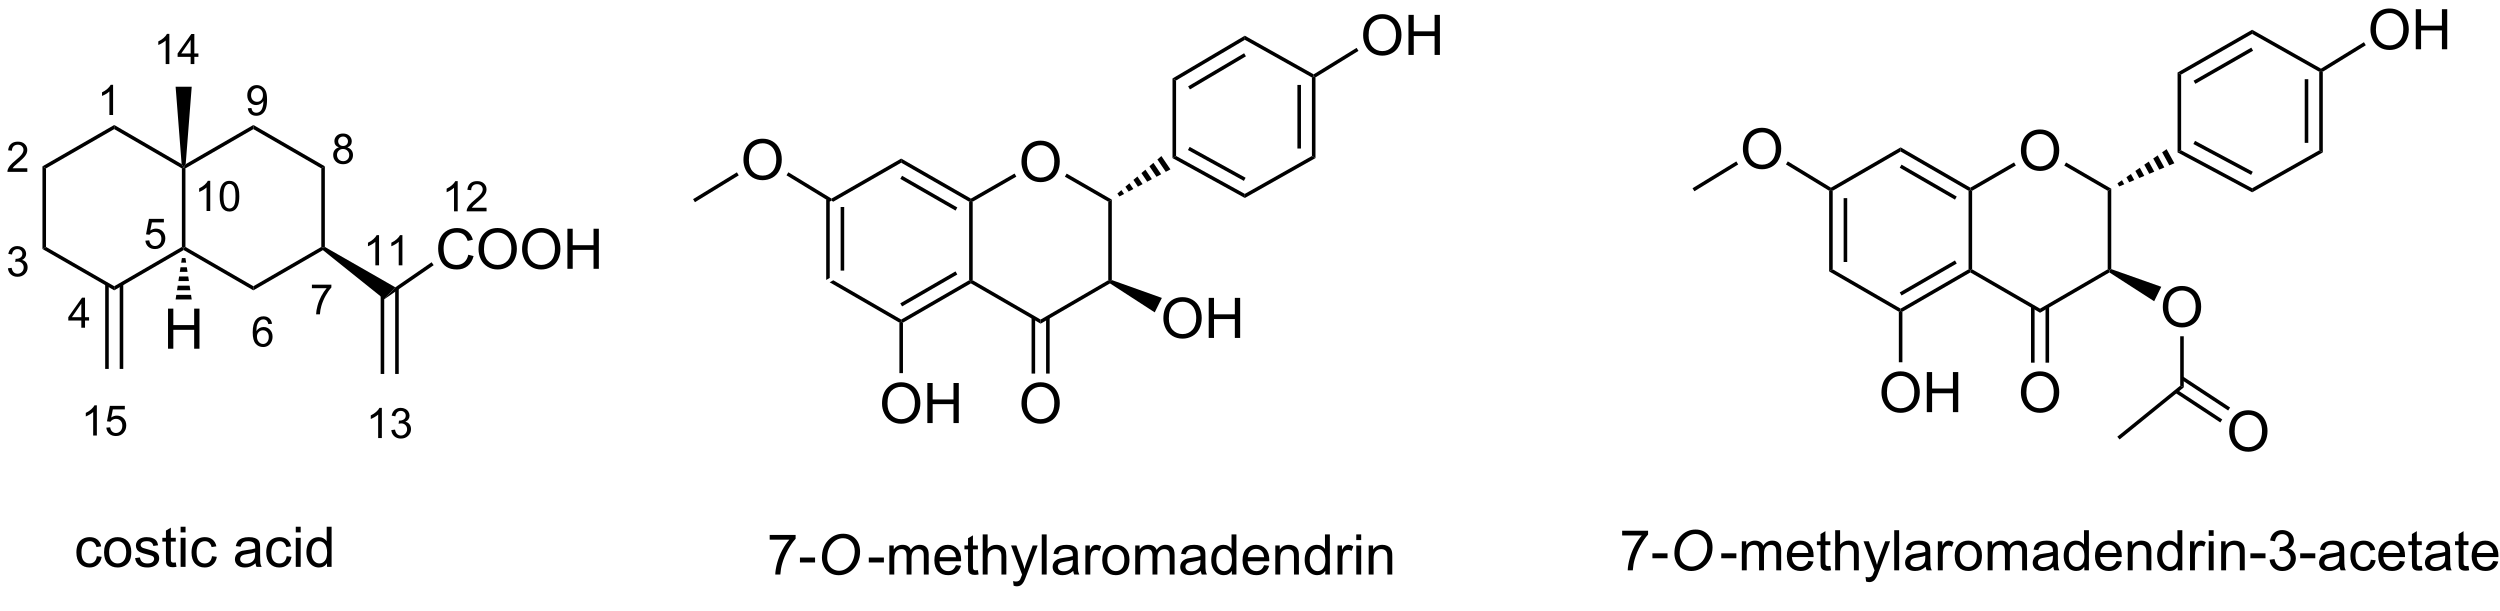 <?xml version="1.0" encoding="UTF-8"?>
<!DOCTYPE svg PUBLIC '-//W3C//DTD SVG 1.0//EN'
          'http://www.w3.org/TR/2001/REC-SVG-20010904/DTD/svg10.dtd'>
<svg stroke-dasharray="none" shape-rendering="auto" xmlns="http://www.w3.org/2000/svg" font-family="'Dialog'" text-rendering="auto" width="90" fill-opacity="1" color-interpolation="auto" color-rendering="auto" preserveAspectRatio="xMidYMid meet" font-size="12px" viewBox="0 0 90 22" fill="black" xmlns:xlink="http://www.w3.org/1999/xlink" stroke="black" image-rendering="auto" stroke-miterlimit="10" stroke-linecap="square" stroke-linejoin="miter" font-style="normal" stroke-width="1" height="22" stroke-dashoffset="0" font-weight="normal" stroke-opacity="1"
><!--Generated by the Batik Graphics2D SVG Generator--><defs id="genericDefs"
  /><g
  ><defs id="defs1"
    ><clipPath clipPathUnits="userSpaceOnUse" id="clipPath1"
      ><path d="M0.814 1.598 L368.851 1.598 L368.851 88.504 L0.814 88.504 L0.814 1.598 Z"
      /></clipPath
      ><clipPath clipPathUnits="userSpaceOnUse" id="clipPath2"
      ><path d="M45.513 131.599 L45.513 216.088 L402.489 216.088 L402.489 131.599 Z"
      /></clipPath
      ><clipPath clipPathUnits="userSpaceOnUse" id="clipPath3"
      ><path d="M45.513 131.599 L45.513 216.088 L402.471 216.088 L402.471 131.599 Z"
      /></clipPath
    ></defs
    ><g transform="scale(0.244,0.244) translate(-0.814,-1.598) matrix(1.029,0,0,1.029,-46.001,-133.764)"
    ><path d="M163.956 160.167 L164.211 160.023 L164.466 160.171 L164.466 171.396 L163.956 171.69 ZM166.03 161.224 L166.03 170.347 L166.54 170.347 L166.54 161.224 Z" stroke="none" clip-path="url(#clipPath3)"
    /></g
    ><g transform="matrix(0.252,0,0,0.252,-11.448,-33.102)"
    ><path d="M163.956 171.69 L164.466 171.396 L174.169 177.007 L174.169 177.302 L173.914 177.449 Z" stroke="none" clip-path="url(#clipPath3)"
    /></g
    ><g transform="matrix(0.252,0,0,0.252,-11.448,-33.102)"
    ><path d="M174.424 177.449 L174.169 177.302 L174.169 177.007 L183.875 171.396 L184.13 171.543 L184.13 171.838 ZM174.297 175.13 L182.186 170.569 L181.931 170.127 L174.041 174.689 Z" stroke="none" clip-path="url(#clipPath3)"
    /></g
    ><g transform="matrix(0.252,0,0,0.252,-11.448,-33.102)"
    ><path d="M184.385 171.396 L184.13 171.543 L183.875 171.396 L183.875 160.171 L184.13 160.023 L184.385 160.171 Z" stroke="none" clip-path="url(#clipPath3)"
    /></g
    ><g transform="matrix(0.252,0,0,0.252,-11.448,-33.102)"
    ><path d="M184.13 159.729 L184.13 160.023 L183.875 160.171 L174.169 154.6 L174.169 154.011 ZM182.19 160.999 L174.296 156.468 L174.042 156.911 L181.935 161.442 Z" stroke="none" clip-path="url(#clipPath3)"
    /></g
    ><g transform="matrix(0.252,0,0,0.252,-11.448,-33.102)"
    ><path d="M164.466 160.171 L164.211 160.023 L164.215 159.727 L174.169 154.011 L174.169 154.6 Z" stroke="none" clip-path="url(#clipPath3)"
    /></g
    ><g transform="matrix(0.252,0,0,0.252,-11.448,-33.102)"
    ><path d="M191.351 154.491 Q191.351 153.064 192.116 152.26 Q192.882 151.452 194.093 151.452 Q194.885 151.452 195.52 151.833 Q196.158 152.21 196.491 152.887 Q196.827 153.564 196.827 154.424 Q196.827 155.296 196.476 155.983 Q196.124 156.671 195.478 157.025 Q194.835 157.379 194.088 157.379 Q193.28 157.379 192.642 156.989 Q192.007 156.595 191.679 155.921 Q191.351 155.244 191.351 154.491 ZM192.132 154.502 Q192.132 155.538 192.687 156.135 Q193.244 156.728 194.085 156.728 Q194.939 156.728 195.491 156.127 Q196.046 155.525 196.046 154.421 Q196.046 153.72 195.809 153.2 Q195.572 152.679 195.116 152.392 Q194.663 152.103 194.095 152.103 Q193.291 152.103 192.71 152.658 Q192.132 153.21 192.132 154.502 Z" stroke="none" clip-path="url(#clipPath3)"
    /></g
    ><g transform="matrix(0.252,0,0,0.252,-11.448,-33.102)"
    ><path d="M184.13 171.838 L184.13 171.543 L184.385 171.396 L194.087 177.007 L194.088 177.597 Z" stroke="none" clip-path="url(#clipPath3)"
    /></g
    ><g transform="matrix(0.252,0,0,0.252,-11.448,-33.102)"
    ><path d="M194.088 177.597 L194.087 177.007 L203.75 171.397 L204.005 171.543 L203.999 171.842 Z" stroke="none" clip-path="url(#clipPath3)"
    /></g
    ><g transform="matrix(0.252,0,0,0.252,-11.448,-33.102)"
    ><path d="M204.26 171.365 L204.005 171.543 L203.75 171.397 L203.75 160.171 L204.26 159.876 Z" stroke="none" clip-path="url(#clipPath3)"
    /></g
    ><g transform="matrix(0.252,0,0,0.252,-11.448,-33.102)"
    ><path d="M204.26 159.876 L203.75 160.171 L197.556 156.6 L197.811 156.158 Z" stroke="none" clip-path="url(#clipPath3)"
    /></g
    ><g transform="matrix(0.252,0,0,0.252,-11.448,-33.102)"
    ><path d="M184.385 160.171 L184.13 160.023 L184.13 159.729 L190.366 156.149 L190.62 156.591 Z" stroke="none" clip-path="url(#clipPath3)"
    /></g
    ><g transform="matrix(0.252,0,0,0.252,-11.448,-33.102)"
    ><path d="M211.625 176.847 Q211.625 175.42 212.391 174.615 Q213.157 173.808 214.368 173.808 Q215.159 173.808 215.795 174.188 Q216.433 174.566 216.766 175.243 Q217.102 175.92 217.102 176.78 Q217.102 177.652 216.75 178.339 Q216.399 179.027 215.753 179.381 Q215.11 179.735 214.363 179.735 Q213.555 179.735 212.917 179.345 Q212.282 178.951 211.954 178.277 Q211.625 177.6 211.625 176.847 ZM212.407 176.858 Q212.407 177.894 212.962 178.49 Q213.519 179.084 214.36 179.084 Q215.214 179.084 215.766 178.483 Q216.321 177.881 216.321 176.777 Q216.321 176.076 216.084 175.556 Q215.847 175.035 215.391 174.748 Q214.938 174.459 214.37 174.459 Q213.566 174.459 212.985 175.014 Q212.407 175.566 212.407 176.858 ZM218.101 179.636 L218.101 173.91 L218.859 173.91 L218.859 176.261 L221.835 176.261 L221.835 173.91 L222.593 173.91 L222.593 179.636 L221.835 179.636 L221.835 176.936 L218.859 176.936 L218.859 179.636 L218.101 179.636 Z" stroke="none" clip-path="url(#clipPath3)"
    /></g
    ><g transform="matrix(0.252,0,0,0.252,-11.448,-33.102)"
    ><path d="M203.999 171.842 L204.005 171.543 L204.26 171.365 L211.409 173.918 L210.389 175.982 Z" stroke="none" clip-path="url(#clipPath3)"
    /></g
    ><g transform="matrix(0.252,0,0,0.252,-11.448,-33.102)"
    ><path d="M151.635 154.21 Q151.635 152.783 152.401 151.978 Q153.166 151.171 154.377 151.171 Q155.169 151.171 155.804 151.551 Q156.442 151.929 156.776 152.606 Q157.112 153.283 157.112 154.142 Q157.112 155.015 156.76 155.702 Q156.409 156.39 155.763 156.744 Q155.119 157.098 154.372 157.098 Q153.565 157.098 152.927 156.708 Q152.291 156.314 151.963 155.64 Q151.635 154.963 151.635 154.21 ZM152.416 154.221 Q152.416 155.257 152.971 155.853 Q153.528 156.447 154.369 156.447 Q155.224 156.447 155.776 155.846 Q156.33 155.244 156.33 154.14 Q156.33 153.439 156.094 152.918 Q155.857 152.398 155.401 152.111 Q154.948 151.822 154.38 151.822 Q153.575 151.822 152.994 152.377 Q152.416 152.929 152.416 154.221 Z" stroke="none" clip-path="url(#clipPath3)"
    /></g
    ><g transform="matrix(0.252,0,0,0.252,-11.448,-33.102)"
    ><path d="M164.215 159.727 L164.211 160.023 L163.956 160.167 L157.787 156.405 L158.053 155.97 Z" stroke="none" clip-path="url(#clipPath3)"
    /></g
    ><g transform="matrix(0.252,0,0,0.252,-11.448,-33.102)"
    ><path d="M150.698 155.975 L150.964 156.41 L144.707 160.241 L144.44 159.806 Z" stroke="none" clip-path="url(#clipPath3)"
    /></g
    ><g transform="matrix(0.252,0,0,0.252,-11.448,-33.102)"
    ><path d="M171.432 189.005 Q171.432 187.578 172.197 186.773 Q172.963 185.966 174.174 185.966 Q174.966 185.966 175.601 186.346 Q176.239 186.723 176.572 187.4 Q176.909 188.078 176.909 188.937 Q176.909 189.809 176.557 190.497 Q176.205 191.184 175.56 191.538 Q174.916 191.893 174.169 191.893 Q173.362 191.893 172.724 191.502 Q172.088 191.109 171.76 190.434 Q171.432 189.757 171.432 189.005 ZM172.213 189.015 Q172.213 190.052 172.768 190.648 Q173.325 191.242 174.166 191.242 Q175.02 191.242 175.572 190.64 Q176.127 190.038 176.127 188.934 Q176.127 188.234 175.89 187.713 Q175.653 187.192 175.197 186.906 Q174.744 186.617 174.177 186.617 Q173.372 186.617 172.791 187.171 Q172.213 187.723 172.213 189.015 ZM177.907 191.794 L177.907 186.067 L178.665 186.067 L178.665 188.419 L181.642 188.419 L181.642 186.067 L182.399 186.067 L182.399 191.794 L181.642 191.794 L181.642 189.093 L178.665 189.093 L178.665 191.794 L177.907 191.794 Z" stroke="none" clip-path="url(#clipPath3)"
    /></g
    ><g transform="matrix(0.252,0,0,0.252,-11.448,-33.102)"
    ><path d="M173.914 177.449 L174.169 177.302 L174.424 177.449 L174.424 184.665 L173.914 184.665 Z" stroke="none" clip-path="url(#clipPath3)"
    /></g
    ><g transform="matrix(0.252,0,0,0.252,-11.448,-33.102)"
    ><path d="M191.351 189.005 Q191.351 187.578 192.116 186.773 Q192.882 185.966 194.093 185.966 Q194.885 185.966 195.52 186.346 Q196.158 186.723 196.491 187.4 Q196.827 188.078 196.827 188.937 Q196.827 189.809 196.476 190.497 Q196.124 191.184 195.478 191.538 Q194.835 191.893 194.088 191.893 Q193.28 191.893 192.642 191.502 Q192.007 191.109 191.679 190.434 Q191.351 189.757 191.351 189.005 ZM192.132 189.015 Q192.132 190.052 192.687 190.648 Q193.244 191.242 194.085 191.242 Q194.939 191.242 195.491 190.64 Q196.046 190.038 196.046 188.934 Q196.046 188.234 195.809 187.713 Q195.572 187.192 195.116 186.906 Q194.663 186.617 194.095 186.617 Q193.291 186.617 192.71 187.171 Q192.132 187.723 192.132 189.015 Z" stroke="none" clip-path="url(#clipPath3)"
    /></g
    ><g transform="matrix(0.252,0,0,0.252,-11.448,-33.102)"
    ><path d="M192.796 176.702 L192.796 184.726 L193.306 184.726 L193.306 176.702 ZM194.869 176.7 L194.869 184.726 L195.379 184.726 L195.379 176.7 Z" stroke="none" clip-path="url(#clipPath3)"
    /></g
    ><g transform="matrix(0.252,0,0,0.252,-11.448,-33.102)"
    ><path d="M205.057 159 L205.629 158.514 L206.007 159.071 L205.344 159.422 ZM206.2 158.027 L206.771 157.541 L207.333 158.367 L206.67 158.719 ZM207.343 157.054 L207.914 156.568 L208.658 157.664 L207.995 158.016 ZM208.485 156.082 L209.057 155.595 L209.984 156.96 L209.321 157.312 ZM209.628 155.109 L210.199 154.623 L211.309 156.257 L210.647 156.609 ZM210.77 154.136 L211.342 153.65 L212.635 155.554 L211.972 155.905 Z" stroke="none" clip-path="url(#clipPath3)"
    /></g
    ><g transform="matrix(0.252,0,0,0.252,-11.448,-33.102)"
    ><path d="M212.929 153.94 L213.44 153.639 L223.259 159.056 L223.262 159.64 ZM215.133 152.79 L223.126 157.199 L223.372 156.752 L215.379 152.343 Z" stroke="none" clip-path="url(#clipPath3)"
    /></g
    ><g transform="matrix(0.252,0,0,0.252,-11.448,-33.102)"
    ><path d="M223.262 159.64 L223.259 159.056 L232.845 153.641 L233.355 153.939 Z" stroke="none" clip-path="url(#clipPath3)"
    /></g
    ><g transform="matrix(0.252,0,0,0.252,-11.448,-33.102)"
    ><path d="M233.355 153.939 L232.845 153.641 L232.845 142.422 L233.1 142.273 L233.355 142.415 ZM231.282 152.58 L231.282 143.487 L230.772 143.487 L230.772 152.58 Z" stroke="none" clip-path="url(#clipPath3)"
    /></g
    ><g transform="matrix(0.252,0,0,0.252,-11.448,-33.102)"
    ><path d="M233.094 141.977 L233.1 142.273 L232.845 142.422 L223.264 137.046 L223.258 136.457 Z" stroke="none" clip-path="url(#clipPath3)"
    /></g
    ><g transform="matrix(0.252,0,0,0.252,-11.448,-33.102)"
    ><path d="M223.258 136.457 L223.264 137.046 L213.44 142.856 L212.929 142.565 ZM223.159 138.964 L215.162 143.692 L215.421 144.132 L223.418 139.403 Z" stroke="none" clip-path="url(#clipPath3)"
    /></g
    ><g transform="matrix(0.252,0,0,0.252,-11.448,-33.102)"
    ><path d="M213.44 153.639 L212.929 153.94 L212.929 142.565 L213.44 142.856 Z" stroke="none" clip-path="url(#clipPath3)"
    /></g
    ><g transform="matrix(0.252,0,0,0.252,-11.448,-33.102)"
    ><path d="M240.161 136.419 Q240.161 134.992 240.927 134.187 Q241.693 133.38 242.904 133.38 Q243.695 133.38 244.331 133.76 Q244.969 134.138 245.302 134.815 Q245.638 135.492 245.638 136.351 Q245.638 137.224 245.286 137.911 Q244.935 138.599 244.289 138.953 Q243.646 139.307 242.898 139.307 Q242.091 139.307 241.453 138.916 Q240.818 138.523 240.489 137.849 Q240.161 137.172 240.161 136.419 ZM240.943 136.429 Q240.943 137.466 241.497 138.062 Q242.055 138.656 242.896 138.656 Q243.75 138.656 244.302 138.054 Q244.857 137.453 244.857 136.349 Q244.857 135.648 244.62 135.127 Q244.383 134.606 243.927 134.32 Q243.474 134.031 242.906 134.031 Q242.101 134.031 241.521 134.586 Q240.943 135.138 240.943 136.429 ZM246.637 139.208 L246.637 133.481 L247.394 133.481 L247.394 135.833 L250.371 135.833 L250.371 133.481 L251.129 133.481 L251.129 139.208 L250.371 139.208 L250.371 136.507 L247.394 136.507 L247.394 139.208 L246.637 139.208 Z" stroke="none" clip-path="url(#clipPath3)"
    /></g
    ><g transform="matrix(0.252,0,0,0.252,-11.448,-33.102)"
    ><path d="M233.355 142.415 L233.1 142.273 L233.094 141.977 L239.229 138.195 L239.497 138.629 Z" stroke="none" clip-path="url(#clipPath3)"
    /></g
    ><g transform="matrix(0.252,0,0,0.252,-11.448,-33.102)"
    ><path d="M155.383 208.454 L155.383 207.777 L159.089 207.777 L159.089 208.324 Q158.542 208.907 158.005 209.874 Q157.469 210.837 157.175 211.855 Q156.964 212.574 156.906 213.431 L156.183 213.431 Q156.196 212.754 156.448 211.798 Q156.703 210.84 157.177 209.952 Q157.651 209.064 158.188 208.454 L155.383 208.454 ZM159.707 211.712 L159.707 211.004 L161.866 211.004 L161.866 211.712 L159.707 211.712 Z" stroke="none" clip-path="url(#clipPath3)"
    /></g
    ><g transform="matrix(0.252,0,0,0.252,-11.448,-33.102)"
    ><path d="M162.848 211.032 Q162.848 209.501 163.731 208.553 Q164.616 207.605 165.879 207.605 Q166.949 207.605 167.621 208.303 Q168.296 209.001 168.296 210.173 Q168.296 211.009 167.957 211.723 Q167.702 212.259 167.314 212.647 Q166.929 213.035 166.488 213.246 Q165.903 213.53 165.246 213.53 Q164.559 213.53 163.994 213.202 Q163.429 212.871 163.137 212.285 Q162.848 211.696 162.848 211.032 ZM163.601 211.071 Q163.601 211.574 163.809 211.996 Q164.02 212.418 164.434 212.657 Q164.848 212.894 165.304 212.894 Q165.746 212.894 166.145 212.686 Q166.543 212.478 166.856 212.105 Q167.171 211.73 167.353 211.186 Q167.535 210.642 167.535 210.113 Q167.535 209.259 167.056 208.751 Q166.577 208.243 165.874 208.243 Q164.976 208.243 164.288 209.012 Q163.601 209.777 163.601 211.071 Z" stroke="none" clip-path="url(#clipPath3)"
    /></g
    ><g transform="matrix(0.252,0,0,0.252,-11.448,-33.102)"
    ><path d="M169.542 211.712 L169.542 211.004 L171.701 211.004 L171.701 211.712 L169.542 211.712 ZM172.479 213.431 L172.479 209.282 L173.107 209.282 L173.107 209.863 Q173.302 209.559 173.625 209.374 Q173.951 209.189 174.365 209.189 Q174.826 209.189 175.12 209.381 Q175.417 209.571 175.537 209.915 Q176.029 209.189 176.818 209.189 Q177.435 209.189 177.766 209.53 Q178.099 209.871 178.099 210.582 L178.099 213.431 L177.401 213.431 L177.401 210.816 Q177.401 210.394 177.331 210.209 Q177.263 210.025 177.084 209.913 Q176.904 209.798 176.662 209.798 Q176.224 209.798 175.935 210.09 Q175.646 210.379 175.646 211.019 L175.646 213.431 L174.943 213.431 L174.943 210.736 Q174.943 210.267 174.771 210.032 Q174.599 209.798 174.209 209.798 Q173.912 209.798 173.659 209.954 Q173.409 210.111 173.294 210.413 Q173.183 210.712 173.183 211.277 L173.183 213.431 L172.479 213.431 ZM181.982 212.095 L182.709 212.184 Q182.537 212.821 182.071 213.173 Q181.607 213.525 180.886 213.525 Q179.974 213.525 179.44 212.965 Q178.909 212.402 178.909 211.392 Q178.909 210.345 179.448 209.767 Q179.987 209.189 180.847 209.189 Q181.677 209.189 182.203 209.756 Q182.732 210.321 182.732 211.348 Q182.732 211.41 182.729 211.535 L179.636 211.535 Q179.675 212.22 180.021 212.584 Q180.37 212.946 180.888 212.946 Q181.276 212.946 181.55 212.743 Q181.823 212.54 181.982 212.095 ZM179.675 210.957 L181.99 210.957 Q181.943 210.434 181.724 210.173 Q181.388 209.767 180.854 209.767 Q180.37 209.767 180.039 210.092 Q179.709 210.415 179.675 210.957 ZM185.126 212.801 L185.228 213.423 Q184.931 213.486 184.697 213.486 Q184.314 213.486 184.103 213.366 Q183.892 213.243 183.806 213.046 Q183.72 212.848 183.72 212.215 L183.72 209.829 L183.205 209.829 L183.205 209.282 L183.72 209.282 L183.72 208.254 L184.421 207.832 L184.421 209.282 L185.126 209.282 L185.126 209.829 L184.421 209.829 L184.421 212.254 Q184.421 212.556 184.457 212.642 Q184.494 212.728 184.577 212.78 Q184.663 212.829 184.819 212.829 Q184.936 212.829 185.126 212.801 ZM185.815 213.431 L185.815 207.704 L186.518 207.704 L186.518 209.759 Q187.011 209.189 187.761 209.189 Q188.222 209.189 188.56 209.371 Q188.901 209.551 189.047 209.871 Q189.193 210.191 189.193 210.801 L189.193 213.431 L188.49 213.431 L188.49 210.801 Q188.49 210.275 188.261 210.035 Q188.034 209.793 187.615 209.793 Q187.302 209.793 187.026 209.957 Q186.753 210.118 186.636 210.397 Q186.518 210.673 186.518 211.16 L186.518 213.431 L185.815 213.431 ZM190.233 215.03 L190.155 214.368 Q190.384 214.431 190.556 214.431 Q190.791 214.431 190.931 214.353 Q191.072 214.275 191.163 214.134 Q191.228 214.03 191.376 213.611 Q191.397 213.553 191.439 213.439 L189.866 209.282 L190.624 209.282 L191.486 211.684 Q191.655 212.142 191.788 212.644 Q191.908 212.16 192.077 211.699 L192.963 209.282 L193.666 209.282 L192.088 213.501 Q191.835 214.186 191.694 214.444 Q191.507 214.79 191.265 214.952 Q191.022 215.116 190.686 215.116 Q190.483 215.116 190.233 215.03 ZM194.249 213.431 L194.249 207.704 L194.952 207.704 L194.952 213.431 L194.249 213.431 ZM198.748 212.918 Q198.357 213.251 197.995 213.389 Q197.636 213.525 197.222 213.525 Q196.537 213.525 196.169 213.191 Q195.802 212.855 195.802 212.337 Q195.802 212.032 195.94 211.78 Q196.081 211.527 196.305 211.376 Q196.529 211.223 196.81 211.144 Q197.018 211.09 197.435 211.04 Q198.287 210.939 198.69 210.798 Q198.693 210.652 198.693 210.613 Q198.693 210.184 198.495 210.009 Q198.224 209.769 197.693 209.769 Q197.198 209.769 196.961 209.944 Q196.724 210.118 196.612 210.559 L195.925 210.465 Q196.018 210.025 196.232 209.754 Q196.448 209.48 196.854 209.334 Q197.261 209.189 197.794 209.189 Q198.326 209.189 198.656 209.314 Q198.99 209.439 199.146 209.629 Q199.302 209.816 199.365 210.105 Q199.401 210.285 199.401 210.754 L199.401 211.691 Q199.401 212.673 199.446 212.934 Q199.49 213.191 199.623 213.431 L198.888 213.431 Q198.779 213.212 198.748 212.918 ZM198.69 211.348 Q198.308 211.504 197.542 211.613 Q197.107 211.676 196.927 211.754 Q196.748 211.832 196.649 211.983 Q196.552 212.134 196.552 212.316 Q196.552 212.598 196.766 212.785 Q196.979 212.973 197.388 212.973 Q197.794 212.973 198.11 212.796 Q198.427 212.618 198.576 212.309 Q198.69 212.071 198.69 211.605 L198.69 211.348 ZM200.483 213.431 L200.483 209.282 L201.116 209.282 L201.116 209.91 Q201.358 209.47 201.561 209.329 Q201.767 209.189 202.015 209.189 Q202.369 209.189 202.736 209.415 L202.494 210.066 Q202.236 209.915 201.978 209.915 Q201.749 209.915 201.564 210.053 Q201.382 210.191 201.304 210.439 Q201.186 210.814 201.186 211.259 L201.186 213.431 L200.483 213.431 ZM202.892 211.355 Q202.892 210.204 203.533 209.65 Q204.069 209.189 204.838 209.189 Q205.694 209.189 206.236 209.749 Q206.78 210.309 206.78 211.298 Q206.78 212.098 206.538 212.559 Q206.298 213.017 205.84 213.272 Q205.382 213.525 204.838 213.525 Q203.968 213.525 203.429 212.967 Q202.892 212.407 202.892 211.355 ZM203.616 211.355 Q203.616 212.152 203.963 212.551 Q204.311 212.946 204.838 212.946 Q205.361 212.946 205.707 212.548 Q206.056 212.15 206.056 211.332 Q206.056 210.564 205.707 210.168 Q205.358 209.769 204.838 209.769 Q204.311 209.769 203.963 210.165 Q203.616 210.559 203.616 211.355 ZM207.604 213.431 L207.604 209.282 L208.232 209.282 L208.232 209.863 Q208.427 209.559 208.75 209.374 Q209.076 209.189 209.49 209.189 Q209.951 209.189 210.245 209.381 Q210.542 209.571 210.662 209.915 Q211.154 209.189 211.943 209.189 Q212.56 209.189 212.891 209.53 Q213.224 209.871 213.224 210.582 L213.224 213.431 L212.526 213.431 L212.526 210.816 Q212.526 210.394 212.456 210.209 Q212.388 210.025 212.209 209.913 Q212.029 209.798 211.787 209.798 Q211.349 209.798 211.06 210.09 Q210.771 210.379 210.771 211.019 L210.771 213.431 L210.068 213.431 L210.068 210.736 Q210.068 210.267 209.896 210.032 Q209.724 209.798 209.334 209.798 Q209.037 209.798 208.784 209.954 Q208.534 210.111 208.419 210.413 Q208.308 210.712 208.308 211.277 L208.308 213.431 L207.604 213.431 ZM216.974 212.918 Q216.584 213.251 216.222 213.389 Q215.862 213.525 215.448 213.525 Q214.763 213.525 214.396 213.191 Q214.029 212.855 214.029 212.337 Q214.029 212.032 214.167 211.78 Q214.308 211.527 214.531 211.376 Q214.755 211.223 215.037 211.144 Q215.245 211.09 215.662 211.04 Q216.513 210.939 216.917 210.798 Q216.919 210.652 216.919 210.613 Q216.919 210.184 216.722 210.009 Q216.451 209.769 215.919 209.769 Q215.425 209.769 215.188 209.944 Q214.951 210.118 214.839 210.559 L214.151 210.465 Q214.245 210.025 214.459 209.754 Q214.675 209.48 215.081 209.334 Q215.487 209.189 216.021 209.189 Q216.552 209.189 216.883 209.314 Q217.216 209.439 217.373 209.629 Q217.529 209.816 217.591 210.105 Q217.628 210.285 217.628 210.754 L217.628 211.691 Q217.628 212.673 217.672 212.934 Q217.716 213.191 217.849 213.431 L217.115 213.431 Q217.005 213.212 216.974 212.918 ZM216.917 211.348 Q216.534 211.504 215.768 211.613 Q215.334 211.676 215.154 211.754 Q214.974 211.832 214.875 211.983 Q214.779 212.134 214.779 212.316 Q214.779 212.598 214.992 212.785 Q215.206 212.973 215.615 212.973 Q216.021 212.973 216.336 212.796 Q216.654 212.618 216.802 212.309 Q216.917 212.071 216.917 211.605 L216.917 211.348 ZM221.408 213.431 L221.408 212.907 Q221.015 213.525 220.249 213.525 Q219.751 213.525 219.335 213.251 Q218.921 212.978 218.692 212.488 Q218.463 211.996 218.463 211.361 Q218.463 210.738 218.668 210.233 Q218.876 209.728 219.291 209.459 Q219.705 209.189 220.218 209.189 Q220.593 209.189 220.884 209.348 Q221.179 209.504 221.361 209.759 L221.361 207.704 L222.061 207.704 L222.061 213.431 L221.408 213.431 ZM219.186 211.361 Q219.186 212.157 219.522 212.553 Q219.858 212.946 220.314 212.946 Q220.775 212.946 221.098 212.569 Q221.421 212.191 221.421 211.418 Q221.421 210.566 221.093 210.168 Q220.765 209.769 220.283 209.769 Q219.814 209.769 219.499 210.152 Q219.186 210.535 219.186 211.361 ZM226.005 212.095 L226.732 212.184 Q226.56 212.821 226.094 213.173 Q225.63 213.525 224.909 213.525 Q223.998 213.525 223.464 212.965 Q222.933 212.402 222.933 211.392 Q222.933 210.345 223.472 209.767 Q224.011 209.189 224.87 209.189 Q225.701 209.189 226.227 209.756 Q226.755 210.321 226.755 211.348 Q226.755 211.41 226.753 211.535 L223.659 211.535 Q223.698 212.22 224.044 212.584 Q224.393 212.946 224.912 212.946 Q225.3 212.946 225.573 212.743 Q225.847 212.54 226.005 212.095 ZM223.698 210.957 L226.013 210.957 Q225.966 210.434 225.748 210.173 Q225.412 209.767 224.878 209.767 Q224.393 209.767 224.063 210.092 Q223.732 210.415 223.698 210.957 ZM227.616 213.431 L227.616 209.282 L228.249 209.282 L228.249 209.871 Q228.705 209.189 229.569 209.189 Q229.944 209.189 230.257 209.324 Q230.572 209.457 230.728 209.676 Q230.884 209.894 230.947 210.196 Q230.986 210.392 230.986 210.879 L230.986 213.431 L230.283 213.431 L230.283 210.907 Q230.283 210.478 230.2 210.264 Q230.119 210.051 229.91 209.926 Q229.702 209.798 229.421 209.798 Q228.97 209.798 228.645 210.084 Q228.319 210.368 228.319 211.165 L228.319 213.431 L227.616 213.431 ZM234.755 213.431 L234.755 212.907 Q234.362 213.525 233.597 213.525 Q233.099 213.525 232.683 213.251 Q232.268 212.978 232.039 212.488 Q231.81 211.996 231.81 211.361 Q231.81 210.738 232.016 210.233 Q232.224 209.728 232.638 209.459 Q233.052 209.189 233.565 209.189 Q233.94 209.189 234.232 209.348 Q234.526 209.504 234.709 209.759 L234.709 207.704 L235.409 207.704 L235.409 213.431 L234.755 213.431 ZM232.534 211.361 Q232.534 212.157 232.87 212.553 Q233.206 212.946 233.662 212.946 Q234.123 212.946 234.446 212.569 Q234.768 212.191 234.768 211.418 Q234.768 210.566 234.44 210.168 Q234.112 209.769 233.63 209.769 Q233.162 209.769 232.847 210.152 Q232.534 210.535 232.534 211.361 ZM236.507 213.431 L236.507 209.282 L237.14 209.282 L237.14 209.91 Q237.382 209.47 237.585 209.329 Q237.791 209.189 238.038 209.189 Q238.392 209.189 238.759 209.415 L238.517 210.066 Q238.259 209.915 238.001 209.915 Q237.772 209.915 237.588 210.053 Q237.405 210.191 237.327 210.439 Q237.21 210.814 237.21 211.259 L237.21 213.431 L236.507 213.431 ZM239.181 208.512 L239.181 207.704 L239.884 207.704 L239.884 208.512 L239.181 208.512 ZM239.181 213.431 L239.181 209.282 L239.884 209.282 L239.884 213.431 L239.181 213.431 ZM240.956 213.431 L240.956 209.282 L241.589 209.282 L241.589 209.871 Q242.044 209.189 242.909 209.189 Q243.284 209.189 243.597 209.324 Q243.912 209.457 244.068 209.676 Q244.224 209.894 244.287 210.196 Q244.326 210.392 244.326 210.879 L244.326 213.431 L243.623 213.431 L243.623 210.907 Q243.623 210.478 243.539 210.264 Q243.459 210.051 243.25 209.926 Q243.042 209.798 242.761 209.798 Q242.31 209.798 241.985 210.084 Q241.659 210.368 241.659 211.165 L241.659 213.431 L240.956 213.431 Z" stroke="none" clip-path="url(#clipPath3)"
    /></g
    ><g transform="matrix(0.252,0,0,0.252,-11.448,-33.102)"
    ><path d="M306.733 158.607 L306.988 158.464 L307.244 158.611 L307.244 169.834 L306.733 170.128 ZM308.806 159.66 L308.806 168.786 L309.317 168.786 L309.317 159.66 Z" stroke="none" clip-path="url(#clipPath3)"
    /></g
    ><g transform="matrix(0.252,0,0,0.252,-11.448,-33.102)"
    ><path d="M306.733 170.128 L307.244 169.834 L316.946 175.448 L316.946 175.743 L316.691 175.89 Z" stroke="none" clip-path="url(#clipPath3)"
    /></g
    ><g transform="matrix(0.252,0,0,0.252,-11.448,-33.102)"
    ><path d="M317.201 175.89 L316.946 175.743 L316.946 175.448 L326.652 169.834 L326.907 169.981 L326.907 170.276 ZM317.074 173.571 L324.964 169.007 L324.708 168.565 L316.819 173.129 Z" stroke="none" clip-path="url(#clipPath3)"
    /></g
    ><g transform="matrix(0.252,0,0,0.252,-11.448,-33.102)"
    ><path d="M327.162 169.834 L326.907 169.981 L326.652 169.834 L326.652 158.611 L326.907 158.464 L327.162 158.611 Z" stroke="none" clip-path="url(#clipPath3)"
    /></g
    ><g transform="matrix(0.252,0,0,0.252,-11.448,-33.102)"
    ><path d="M326.907 158.169 L326.907 158.464 L326.652 158.611 L316.946 153 L316.946 152.411 ZM324.964 159.438 L317.074 154.877 L316.819 155.319 L324.709 159.88 Z" stroke="none" clip-path="url(#clipPath3)"
    /></g
    ><g transform="matrix(0.252,0,0,0.252,-11.448,-33.102)"
    ><path d="M307.244 158.611 L306.988 158.464 L306.992 158.167 L316.946 152.411 L316.946 153 Z" stroke="none" clip-path="url(#clipPath3)"
    /></g
    ><g transform="matrix(0.252,0,0,0.252,-11.448,-33.102)"
    ><path d="M334.128 152.892 Q334.128 151.465 334.894 150.66 Q335.659 149.853 336.87 149.853 Q337.662 149.853 338.297 150.233 Q338.935 150.61 339.269 151.287 Q339.605 151.965 339.605 152.824 Q339.605 153.696 339.253 154.384 Q338.901 155.071 338.256 155.425 Q337.612 155.78 336.865 155.78 Q336.058 155.78 335.42 155.389 Q334.784 154.996 334.456 154.321 Q334.128 153.644 334.128 152.892 ZM334.909 152.902 Q334.909 153.939 335.464 154.535 Q336.021 155.129 336.862 155.129 Q337.717 155.129 338.269 154.527 Q338.823 153.925 338.823 152.821 Q338.823 152.121 338.586 151.6 Q338.349 151.079 337.894 150.793 Q337.44 150.504 336.873 150.504 Q336.068 150.504 335.487 151.058 Q334.909 151.61 334.909 152.902 Z" stroke="none" clip-path="url(#clipPath3)"
    /></g
    ><g transform="matrix(0.252,0,0,0.252,-11.448,-33.102)"
    ><path d="M326.907 170.276 L326.907 169.981 L327.162 169.834 L336.865 175.448 L336.865 176.038 Z" stroke="none" clip-path="url(#clipPath3)"
    /></g
    ><g transform="matrix(0.252,0,0,0.252,-11.448,-33.102)"
    ><path d="M336.865 176.038 L336.865 175.448 L346.527 169.834 L346.782 169.981 L346.777 170.279 Z" stroke="none" clip-path="url(#clipPath3)"
    /></g
    ><g transform="matrix(0.252,0,0,0.252,-11.448,-33.102)"
    ><path d="M347.037 169.803 L346.782 169.981 L346.527 169.834 L346.527 158.611 L347.037 158.317 Z" stroke="none" clip-path="url(#clipPath3)"
    /></g
    ><g transform="matrix(0.252,0,0,0.252,-11.448,-33.102)"
    ><path d="M347.037 158.317 L346.527 158.611 L340.327 155.011 L340.583 154.57 Z" stroke="none" clip-path="url(#clipPath3)"
    /></g
    ><g transform="matrix(0.252,0,0,0.252,-11.448,-33.102)"
    ><path d="M327.162 158.611 L326.907 158.464 L326.907 158.169 L333.148 154.56 L333.404 155.002 Z" stroke="none" clip-path="url(#clipPath3)"
    /></g
    ><g transform="matrix(0.252,0,0,0.252,-11.448,-33.102)"
    ><path d="M354.403 175.247 Q354.403 173.82 355.168 173.016 Q355.934 172.208 357.145 172.208 Q357.937 172.208 358.572 172.589 Q359.21 172.966 359.543 173.643 Q359.88 174.32 359.88 175.18 Q359.88 176.052 359.528 176.74 Q359.176 177.427 358.531 177.781 Q357.887 178.136 357.14 178.136 Q356.333 178.136 355.695 177.745 Q355.059 177.352 354.731 176.677 Q354.403 176 354.403 175.247 ZM355.184 175.258 Q355.184 176.294 355.739 176.891 Q356.296 177.484 357.137 177.484 Q357.991 177.484 358.543 176.883 Q359.098 176.281 359.098 175.177 Q359.098 174.477 358.861 173.956 Q358.624 173.435 358.168 173.149 Q357.715 172.859 357.148 172.859 Q356.343 172.859 355.762 173.414 Q355.184 173.966 355.184 175.258 Z" stroke="none" clip-path="url(#clipPath3)"
    /></g
    ><g transform="matrix(0.252,0,0,0.252,-11.448,-33.102)"
    ><path d="M346.777 170.279 L346.782 169.981 L347.037 169.803 L354.18 172.328 L353.166 174.394 Z" stroke="none" clip-path="url(#clipPath3)"
    /></g
    ><g transform="matrix(0.252,0,0,0.252,-11.448,-33.102)"
    ><path d="M294.412 152.651 Q294.412 151.224 295.178 150.419 Q295.944 149.612 297.155 149.612 Q297.946 149.612 298.582 149.992 Q299.22 150.37 299.553 151.047 Q299.889 151.724 299.889 152.583 Q299.889 153.456 299.537 154.143 Q299.186 154.831 298.54 155.185 Q297.897 155.539 297.149 155.539 Q296.342 155.539 295.704 155.148 Q295.069 154.755 294.741 154.081 Q294.412 153.404 294.412 152.651 ZM295.194 152.661 Q295.194 153.698 295.748 154.294 Q296.306 154.888 297.147 154.888 Q298.001 154.888 298.553 154.286 Q299.108 153.685 299.108 152.581 Q299.108 151.88 298.871 151.359 Q298.634 150.839 298.178 150.552 Q297.725 150.263 297.157 150.263 Q296.353 150.263 295.772 150.818 Q295.194 151.37 295.194 152.661 Z" stroke="none" clip-path="url(#clipPath3)"
    /></g
    ><g transform="matrix(0.252,0,0,0.252,-11.448,-33.102)"
    ><path d="M306.992 158.167 L306.988 158.464 L306.733 158.607 L300.565 154.846 L300.83 154.411 Z" stroke="none" clip-path="url(#clipPath3)"
    /></g
    ><g transform="matrix(0.252,0,0,0.252,-11.448,-33.102)"
    ><path d="M293.475 154.416 L293.742 154.851 L287.484 158.682 L287.218 158.247 Z" stroke="none" clip-path="url(#clipPath3)"
    /></g
    ><g transform="matrix(0.252,0,0,0.252,-11.448,-33.102)"
    ><path d="M314.209 187.446 Q314.209 186.018 314.975 185.214 Q315.741 184.406 316.952 184.406 Q317.743 184.406 318.379 184.787 Q319.017 185.164 319.35 185.841 Q319.686 186.518 319.686 187.378 Q319.686 188.25 319.334 188.938 Q318.983 189.625 318.337 189.979 Q317.694 190.334 316.946 190.334 Q316.139 190.334 315.501 189.943 Q314.866 189.55 314.537 188.875 Q314.209 188.198 314.209 187.446 ZM314.991 187.456 Q314.991 188.492 315.545 189.089 Q316.103 189.683 316.944 189.683 Q317.798 189.683 318.35 189.081 Q318.905 188.479 318.905 187.375 Q318.905 186.675 318.668 186.154 Q318.431 185.633 317.975 185.347 Q317.522 185.058 316.954 185.058 Q316.149 185.058 315.569 185.612 Q314.991 186.164 314.991 187.456 ZM320.685 190.235 L320.685 184.508 L321.442 184.508 L321.442 186.86 L324.419 186.86 L324.419 184.508 L325.177 184.508 L325.177 190.235 L324.419 190.235 L324.419 187.534 L321.442 187.534 L321.442 190.235 L320.685 190.235 Z" stroke="none" clip-path="url(#clipPath3)"
    /></g
    ><g transform="matrix(0.252,0,0,0.252,-11.448,-33.102)"
    ><path d="M316.691 175.89 L316.946 175.743 L317.201 175.89 L317.201 183.106 L316.691 183.106 Z" stroke="none" clip-path="url(#clipPath3)"
    /></g
    ><g transform="matrix(0.252,0,0,0.252,-11.448,-33.102)"
    ><path d="M334.128 187.446 Q334.128 186.018 334.894 185.214 Q335.659 184.406 336.87 184.406 Q337.662 184.406 338.297 184.787 Q338.935 185.164 339.269 185.841 Q339.605 186.518 339.605 187.378 Q339.605 188.25 339.253 188.938 Q338.901 189.625 338.256 189.979 Q337.612 190.334 336.865 190.334 Q336.058 190.334 335.42 189.943 Q334.784 189.55 334.456 188.875 Q334.128 188.198 334.128 187.446 ZM334.909 187.456 Q334.909 188.492 335.464 189.089 Q336.021 189.683 336.862 189.683 Q337.717 189.683 338.269 189.081 Q338.823 188.479 338.823 187.375 Q338.823 186.675 338.586 186.154 Q338.349 185.633 337.894 185.347 Q337.44 185.058 336.873 185.058 Q336.068 185.058 335.487 185.612 Q334.909 186.164 334.909 187.456 Z" stroke="none" clip-path="url(#clipPath3)"
    /></g
    ><g transform="matrix(0.252,0,0,0.252,-11.448,-33.102)"
    ><path d="M335.573 175.143 L335.573 183.167 L336.084 183.167 L336.084 175.143 ZM337.646 175.141 L337.646 183.167 L338.157 183.167 L338.157 175.141 Z" stroke="none" clip-path="url(#clipPath3)"
    /></g
    ><g transform="matrix(0.252,0,0,0.252,-11.448,-33.102)"
    ><path d="M347.926 157.544 L348.564 157.101 L348.889 157.691 L348.172 157.992 ZM349.202 156.658 L349.84 156.214 L350.321 157.09 L349.605 157.391 ZM350.478 155.771 L351.116 155.328 L351.754 156.489 L351.038 156.789 ZM351.754 154.885 L352.392 154.441 L353.187 155.888 L352.47 156.188 ZM353.03 153.998 L353.668 153.554 L354.619 155.286 L353.903 155.587 ZM354.306 153.111 L354.944 152.668 L356.052 154.685 L355.336 154.986 Z" stroke="none" clip-path="url(#clipPath3)"
    /></g
    ><g transform="matrix(0.252,0,0,0.252,-11.448,-33.102)"
    ><path d="M356.51 153.133 L357.02 152.828 L367.16 158.248 L367.167 158.83 ZM358.767 151.933 L367.015 156.342 L367.255 155.892 L359.007 151.483 Z" stroke="none" clip-path="url(#clipPath3)"
    /></g
    ><g transform="matrix(0.252,0,0,0.252,-11.448,-33.102)"
    ><path d="M367.167 158.83 L367.16 158.248 L376.747 152.832 L377.257 153.129 Z" stroke="none" clip-path="url(#clipPath3)"
    /></g
    ><g transform="matrix(0.252,0,0,0.252,-11.448,-33.102)"
    ><path d="M377.257 153.129 L376.747 152.832 L376.747 141.609 L377.002 141.46 L377.257 141.603 ZM375.184 151.77 L375.184 142.671 L374.674 142.671 L374.674 151.77 Z" stroke="none" clip-path="url(#clipPath3)"
    /></g
    ><g transform="matrix(0.252,0,0,0.252,-11.448,-33.102)"
    ><path d="M376.997 141.164 L377.002 141.46 L376.747 141.609 L367.164 136.195 L367.162 135.608 Z" stroke="none" clip-path="url(#clipPath3)"
    /></g
    ><g transform="matrix(0.252,0,0,0.252,-11.448,-33.102)"
    ><path d="M367.162 135.608 L367.164 136.195 L357.02 142.008 L356.51 141.713 ZM367.044 138.162 L358.795 142.889 L359.049 143.332 L367.298 138.605 Z" stroke="none" clip-path="url(#clipPath3)"
    /></g
    ><g transform="matrix(0.252,0,0,0.252,-11.448,-33.102)"
    ><path d="M357.02 152.828 L356.51 153.133 L356.51 141.713 L357.02 142.008 Z" stroke="none" clip-path="url(#clipPath3)"
    /></g
    ><g transform="matrix(0.252,0,0,0.252,-11.448,-33.102)"
    ><path d="M384.064 135.61 Q384.064 134.183 384.829 133.378 Q385.595 132.571 386.806 132.571 Q387.598 132.571 388.233 132.951 Q388.871 133.329 389.204 134.006 Q389.54 134.683 389.54 135.542 Q389.54 136.415 389.189 137.102 Q388.837 137.79 388.191 138.144 Q387.548 138.498 386.801 138.498 Q385.993 138.498 385.356 138.107 Q384.72 137.714 384.392 137.04 Q384.064 136.362 384.064 135.61 ZM384.845 135.62 Q384.845 136.657 385.4 137.253 Q385.957 137.847 386.798 137.847 Q387.652 137.847 388.204 137.245 Q388.759 136.644 388.759 135.54 Q388.759 134.839 388.522 134.318 Q388.285 133.797 387.829 133.511 Q387.376 133.222 386.809 133.222 Q386.004 133.222 385.423 133.776 Q384.845 134.329 384.845 135.62 ZM390.539 138.399 L390.539 132.672 L391.297 132.672 L391.297 135.024 L394.274 135.024 L394.274 132.672 L395.031 132.672 L395.031 138.399 L394.274 138.399 L394.274 135.698 L391.297 135.698 L391.297 138.399 L390.539 138.399 Z" stroke="none" clip-path="url(#clipPath3)"
    /></g
    ><g transform="matrix(0.252,0,0,0.252,-11.448,-33.102)"
    ><path d="M377.257 141.603 L377.002 141.46 L376.997 141.164 L383.131 137.385 L383.399 137.819 Z" stroke="none" clip-path="url(#clipPath3)"
    /></g
    ><g transform="matrix(0.252,0,0,0.252,-11.448,-33.102)"
    ><path d="M356.885 179.392 L357.395 179.392 L357.395 186.7 L356.885 186.457 Z" stroke="none" clip-path="url(#clipPath3)"
    /></g
    ><g transform="matrix(0.252,0,0,0.252,-11.448,-33.102)"
    ><path d="M356.885 186.457 L357.395 186.7 L348.224 194.138 L347.902 193.742 Z" stroke="none" clip-path="url(#clipPath3)"
    /></g
    ><g transform="matrix(0.252,0,0,0.252,-11.448,-33.102)"
    ><path d="M363.883 193.004 Q363.883 191.577 364.648 190.772 Q365.414 189.965 366.625 189.965 Q367.416 189.965 368.052 190.345 Q368.69 190.723 369.023 191.4 Q369.359 192.077 369.359 192.936 Q369.359 193.809 369.008 194.496 Q368.656 195.184 368.01 195.538 Q367.367 195.892 366.62 195.892 Q365.812 195.892 365.174 195.501 Q364.539 195.108 364.211 194.434 Q363.883 193.757 363.883 193.004 ZM364.664 193.014 Q364.664 194.051 365.219 194.647 Q365.776 195.241 366.617 195.241 Q367.471 195.241 368.023 194.639 Q368.578 194.038 368.578 192.934 Q368.578 192.233 368.341 191.712 Q368.104 191.191 367.648 190.905 Q367.195 190.616 366.627 190.616 Q365.823 190.616 365.242 191.171 Q364.664 191.723 364.664 193.014 Z" stroke="none" clip-path="url(#clipPath3)"
    /></g
    ><g transform="matrix(0.252,0,0,0.252,-11.448,-33.102)"
    ><path d="M356.167 187.466 L362.614 191.709 L362.894 191.283 L356.448 187.04 ZM357 185.569 L363.737 190.003 L364.017 189.577 L357.28 185.143 Z" stroke="none" clip-path="url(#clipPath3)"
    /></g
    ><g transform="matrix(0.252,0,0,0.252,-11.448,-33.102)"
    ><path d="M277.164 207.854 L277.164 207.177 L280.869 207.177 L280.869 207.724 Q280.323 208.308 279.786 209.274 Q279.25 210.237 278.955 211.256 Q278.744 211.974 278.687 212.831 L277.963 212.831 Q277.976 212.154 278.229 211.198 Q278.484 210.24 278.958 209.352 Q279.432 208.464 279.968 207.854 L277.164 207.854 ZM281.488 211.112 L281.488 210.404 L283.647 210.404 L283.647 211.112 L281.488 211.112 Z" stroke="none" clip-path="url(#clipPath3)"
    /></g
    ><g transform="matrix(0.252,0,0,0.252,-11.448,-33.102)"
    ><path d="M284.629 210.433 Q284.629 208.901 285.511 207.953 Q286.397 207.006 287.66 207.006 Q288.73 207.006 289.402 207.703 Q290.077 208.401 290.077 209.573 Q290.077 210.409 289.738 211.123 Q289.483 211.659 289.095 212.047 Q288.709 212.435 288.269 212.646 Q287.683 212.93 287.027 212.93 Q286.339 212.93 285.774 212.602 Q285.209 212.271 284.918 211.685 Q284.629 211.097 284.629 210.433 ZM285.381 210.472 Q285.381 210.974 285.589 211.396 Q285.8 211.818 286.214 212.058 Q286.629 212.294 287.084 212.294 Q287.527 212.294 287.925 212.086 Q288.324 211.878 288.636 211.506 Q288.952 211.131 289.134 210.586 Q289.316 210.042 289.316 209.513 Q289.316 208.659 288.837 208.151 Q288.358 207.643 287.655 207.643 Q286.756 207.643 286.069 208.412 Q285.381 209.177 285.381 210.472 Z" stroke="none" clip-path="url(#clipPath3)"
    /></g
    ><g transform="matrix(0.252,0,0,0.252,-11.448,-33.102)"
    ><path d="M291.323 211.112 L291.323 210.404 L293.481 210.404 L293.481 211.112 L291.323 211.112 ZM294.26 212.831 L294.26 208.683 L294.888 208.683 L294.888 209.263 Q295.083 208.959 295.406 208.774 Q295.731 208.589 296.146 208.589 Q296.606 208.589 296.901 208.781 Q297.198 208.972 297.317 209.315 Q297.81 208.589 298.599 208.589 Q299.216 208.589 299.547 208.93 Q299.88 209.271 299.88 209.982 L299.88 212.831 L299.182 212.831 L299.182 210.216 Q299.182 209.794 299.112 209.61 Q299.044 209.425 298.864 209.313 Q298.685 209.198 298.442 209.198 Q298.005 209.198 297.716 209.49 Q297.427 209.779 297.427 210.419 L297.427 212.831 L296.724 212.831 L296.724 210.136 Q296.724 209.667 296.552 209.433 Q296.38 209.198 295.989 209.198 Q295.692 209.198 295.44 209.354 Q295.19 209.511 295.075 209.813 Q294.963 210.112 294.963 210.677 L294.963 212.831 L294.26 212.831 ZM303.763 211.495 L304.489 211.584 Q304.317 212.222 303.851 212.573 Q303.388 212.925 302.666 212.925 Q301.755 212.925 301.221 212.365 Q300.69 211.802 300.69 210.792 Q300.69 209.745 301.229 209.167 Q301.768 208.589 302.627 208.589 Q303.458 208.589 303.984 209.156 Q304.513 209.722 304.513 210.748 Q304.513 210.81 304.51 210.935 L301.416 210.935 Q301.455 211.62 301.802 211.985 Q302.151 212.347 302.669 212.347 Q303.057 212.347 303.33 212.143 Q303.604 211.94 303.763 211.495 ZM301.455 210.357 L303.771 210.357 Q303.724 209.834 303.505 209.573 Q303.169 209.167 302.635 209.167 Q302.151 209.167 301.82 209.492 Q301.489 209.815 301.455 210.357 ZM306.907 212.201 L307.009 212.823 Q306.712 212.886 306.478 212.886 Q306.095 212.886 305.884 212.766 Q305.673 212.643 305.587 212.446 Q305.501 212.248 305.501 211.615 L305.501 209.229 L304.985 209.229 L304.985 208.683 L305.501 208.683 L305.501 207.654 L306.202 207.232 L306.202 208.683 L306.907 208.683 L306.907 209.229 L306.202 209.229 L306.202 211.654 Q306.202 211.956 306.238 212.042 Q306.274 212.128 306.358 212.18 Q306.444 212.229 306.6 212.229 Q306.717 212.229 306.907 212.201 ZM307.596 212.831 L307.596 207.104 L308.299 207.104 L308.299 209.159 Q308.791 208.589 309.541 208.589 Q310.002 208.589 310.341 208.771 Q310.682 208.951 310.828 209.271 Q310.974 209.591 310.974 210.201 L310.974 212.831 L310.271 212.831 L310.271 210.201 Q310.271 209.675 310.041 209.435 Q309.815 209.193 309.396 209.193 Q309.083 209.193 308.807 209.357 Q308.534 209.518 308.416 209.797 Q308.299 210.073 308.299 210.56 L308.299 212.831 L307.596 212.831 ZM312.014 214.43 L311.936 213.768 Q312.165 213.831 312.337 213.831 Q312.571 213.831 312.712 213.753 Q312.853 213.675 312.944 213.534 Q313.009 213.43 313.157 213.011 Q313.178 212.953 313.22 212.839 L311.647 208.683 L312.405 208.683 L313.267 211.084 Q313.436 211.542 313.569 212.044 Q313.688 211.56 313.858 211.099 L314.743 208.683 L315.446 208.683 L313.868 212.901 Q313.616 213.586 313.475 213.844 Q313.288 214.19 313.045 214.352 Q312.803 214.516 312.467 214.516 Q312.264 214.516 312.014 214.43 ZM316.03 212.831 L316.03 207.104 L316.733 207.104 L316.733 212.831 L316.03 212.831 ZM320.528 212.318 Q320.138 212.651 319.776 212.789 Q319.416 212.925 319.002 212.925 Q318.317 212.925 317.95 212.591 Q317.583 212.256 317.583 211.737 Q317.583 211.433 317.721 211.18 Q317.862 210.927 318.086 210.776 Q318.31 210.623 318.591 210.544 Q318.799 210.49 319.216 210.44 Q320.067 210.339 320.471 210.198 Q320.474 210.052 320.474 210.013 Q320.474 209.584 320.276 209.409 Q320.005 209.169 319.474 209.169 Q318.979 209.169 318.742 209.344 Q318.505 209.518 318.393 209.959 L317.705 209.865 Q317.799 209.425 318.013 209.154 Q318.229 208.881 318.635 208.735 Q319.041 208.589 319.575 208.589 Q320.106 208.589 320.437 208.714 Q320.771 208.839 320.927 209.029 Q321.083 209.216 321.146 209.506 Q321.182 209.685 321.182 210.154 L321.182 211.091 Q321.182 212.073 321.226 212.334 Q321.271 212.591 321.403 212.831 L320.669 212.831 Q320.56 212.612 320.528 212.318 ZM320.471 210.748 Q320.088 210.904 319.323 211.013 Q318.888 211.076 318.708 211.154 Q318.528 211.232 318.429 211.383 Q318.333 211.534 318.333 211.716 Q318.333 211.998 318.547 212.185 Q318.76 212.373 319.169 212.373 Q319.575 212.373 319.89 212.196 Q320.208 212.018 320.356 211.709 Q320.471 211.472 320.471 211.006 L320.471 210.748 ZM322.264 212.831 L322.264 208.683 L322.897 208.683 L322.897 209.31 Q323.139 208.87 323.342 208.729 Q323.548 208.589 323.795 208.589 Q324.149 208.589 324.517 208.815 L324.274 209.466 Q324.017 209.315 323.759 209.315 Q323.53 209.315 323.345 209.453 Q323.163 209.591 323.084 209.839 Q322.967 210.214 322.967 210.659 L322.967 212.831 L322.264 212.831 ZM324.673 210.756 Q324.673 209.604 325.313 209.05 Q325.85 208.589 326.618 208.589 Q327.475 208.589 328.017 209.149 Q328.561 209.709 328.561 210.698 Q328.561 211.498 328.319 211.959 Q328.079 212.417 327.621 212.672 Q327.163 212.925 326.618 212.925 Q325.748 212.925 325.209 212.367 Q324.673 211.808 324.673 210.756 ZM325.397 210.756 Q325.397 211.552 325.743 211.951 Q326.092 212.347 326.618 212.347 Q327.142 212.347 327.488 211.948 Q327.837 211.55 327.837 210.732 Q327.837 209.964 327.488 209.568 Q327.139 209.169 326.618 209.169 Q326.092 209.169 325.743 209.565 Q325.397 209.959 325.397 210.756 ZM329.385 212.831 L329.385 208.683 L330.013 208.683 L330.013 209.263 Q330.208 208.959 330.531 208.774 Q330.856 208.589 331.271 208.589 Q331.731 208.589 332.026 208.781 Q332.323 208.972 332.442 209.315 Q332.935 208.589 333.724 208.589 Q334.341 208.589 334.672 208.93 Q335.005 209.271 335.005 209.982 L335.005 212.831 L334.307 212.831 L334.307 210.216 Q334.307 209.794 334.237 209.61 Q334.169 209.425 333.989 209.313 Q333.81 209.198 333.567 209.198 Q333.13 209.198 332.841 209.49 Q332.552 209.779 332.552 210.419 L332.552 212.831 L331.849 212.831 L331.849 210.136 Q331.849 209.667 331.677 209.433 Q331.505 209.198 331.114 209.198 Q330.817 209.198 330.565 209.354 Q330.315 209.511 330.2 209.813 Q330.088 210.112 330.088 210.677 L330.088 212.831 L329.385 212.831 ZM338.755 212.318 Q338.364 212.651 338.002 212.789 Q337.643 212.925 337.229 212.925 Q336.544 212.925 336.177 212.591 Q335.81 212.256 335.81 211.737 Q335.81 211.433 335.948 211.18 Q336.088 210.927 336.312 210.776 Q336.536 210.623 336.817 210.544 Q337.026 210.49 337.442 210.44 Q338.294 210.339 338.698 210.198 Q338.7 210.052 338.7 210.013 Q338.7 209.584 338.502 209.409 Q338.231 209.169 337.7 209.169 Q337.205 209.169 336.968 209.344 Q336.731 209.518 336.62 209.959 L335.932 209.865 Q336.026 209.425 336.239 209.154 Q336.455 208.881 336.862 208.735 Q337.268 208.589 337.802 208.589 Q338.333 208.589 338.664 208.714 Q338.997 208.839 339.153 209.029 Q339.31 209.216 339.372 209.506 Q339.409 209.685 339.409 210.154 L339.409 211.091 Q339.409 212.073 339.453 212.334 Q339.497 212.591 339.63 212.831 L338.896 212.831 Q338.786 212.612 338.755 212.318 ZM338.698 210.748 Q338.315 210.904 337.549 211.013 Q337.114 211.076 336.935 211.154 Q336.755 211.232 336.656 211.383 Q336.56 211.534 336.56 211.716 Q336.56 211.998 336.773 212.185 Q336.987 212.373 337.396 212.373 Q337.802 212.373 338.117 212.196 Q338.435 212.018 338.583 211.709 Q338.698 211.472 338.698 211.006 L338.698 210.748 ZM343.188 212.831 L343.188 212.308 Q342.795 212.925 342.03 212.925 Q341.532 212.925 341.116 212.651 Q340.702 212.378 340.472 211.888 Q340.243 211.396 340.243 210.761 Q340.243 210.138 340.449 209.633 Q340.657 209.128 341.071 208.86 Q341.485 208.589 341.998 208.589 Q342.373 208.589 342.665 208.748 Q342.959 208.904 343.142 209.159 L343.142 207.104 L343.842 207.104 L343.842 212.831 L343.188 212.831 ZM340.967 210.761 Q340.967 211.558 341.303 211.953 Q341.639 212.347 342.095 212.347 Q342.556 212.347 342.879 211.969 Q343.202 211.591 343.202 210.818 Q343.202 209.966 342.873 209.568 Q342.545 209.169 342.063 209.169 Q341.595 209.169 341.28 209.552 Q340.967 209.935 340.967 210.761 ZM347.786 211.495 L348.513 211.584 Q348.341 212.222 347.875 212.573 Q347.411 212.925 346.69 212.925 Q345.778 212.925 345.245 212.365 Q344.713 211.802 344.713 210.792 Q344.713 209.745 345.252 209.167 Q345.791 208.589 346.651 208.589 Q347.481 208.589 348.007 209.156 Q348.536 209.722 348.536 210.748 Q348.536 210.81 348.534 210.935 L345.44 210.935 Q345.479 211.62 345.825 211.985 Q346.174 212.347 346.692 212.347 Q347.08 212.347 347.354 212.143 Q347.627 211.94 347.786 211.495 ZM345.479 210.357 L347.794 210.357 Q347.747 209.834 347.528 209.573 Q347.192 209.167 346.659 209.167 Q346.174 209.167 345.843 209.492 Q345.513 209.815 345.479 210.357 ZM349.397 212.831 L349.397 208.683 L350.03 208.683 L350.03 209.271 Q350.485 208.589 351.35 208.589 Q351.725 208.589 352.038 208.724 Q352.353 208.857 352.509 209.076 Q352.665 209.294 352.728 209.597 Q352.767 209.792 352.767 210.279 L352.767 212.831 L352.063 212.831 L352.063 210.308 Q352.063 209.878 351.98 209.664 Q351.899 209.451 351.691 209.326 Q351.483 209.198 351.202 209.198 Q350.751 209.198 350.425 209.485 Q350.1 209.768 350.1 210.565 L350.1 212.831 L349.397 212.831 ZM356.536 212.831 L356.536 212.308 Q356.143 212.925 355.377 212.925 Q354.88 212.925 354.463 212.651 Q354.049 212.378 353.82 211.888 Q353.591 211.396 353.591 210.761 Q353.591 210.138 353.797 209.633 Q354.005 209.128 354.419 208.86 Q354.833 208.589 355.346 208.589 Q355.721 208.589 356.013 208.748 Q356.307 208.904 356.489 209.159 L356.489 207.104 L357.19 207.104 L357.19 212.831 L356.536 212.831 ZM354.315 210.761 Q354.315 211.558 354.651 211.953 Q354.987 212.347 355.442 212.347 Q355.903 212.347 356.226 211.969 Q356.549 211.591 356.549 210.818 Q356.549 209.966 356.221 209.568 Q355.893 209.169 355.411 209.169 Q354.942 209.169 354.627 209.552 Q354.315 209.935 354.315 210.761 ZM358.288 212.831 L358.288 208.683 L358.92 208.683 L358.92 209.31 Q359.163 208.87 359.366 208.729 Q359.571 208.589 359.819 208.589 Q360.173 208.589 360.54 208.815 L360.298 209.466 Q360.04 209.315 359.782 209.315 Q359.553 209.315 359.368 209.453 Q359.186 209.591 359.108 209.839 Q358.991 210.214 358.991 210.659 L358.991 212.831 L358.288 212.831 ZM360.962 207.912 L360.962 207.104 L361.665 207.104 L361.665 207.912 L360.962 207.912 ZM360.962 212.831 L360.962 208.683 L361.665 208.683 L361.665 212.831 L360.962 212.831 ZM362.737 212.831 L362.737 208.683 L363.37 208.683 L363.37 209.271 Q363.825 208.589 364.69 208.589 Q365.065 208.589 365.377 208.724 Q365.692 208.857 365.849 209.076 Q366.005 209.294 366.067 209.597 Q366.106 209.792 366.106 210.279 L366.106 212.831 L365.403 212.831 L365.403 210.308 Q365.403 209.878 365.32 209.664 Q365.239 209.451 365.031 209.326 Q364.823 209.198 364.541 209.198 Q364.091 209.198 363.765 209.485 Q363.44 209.768 363.44 210.565 L363.44 212.831 L362.737 212.831 ZM366.913 211.112 L366.913 210.404 L369.071 210.404 L369.071 211.112 L366.913 211.112 ZM369.657 211.318 L370.36 211.224 Q370.483 211.823 370.772 212.086 Q371.063 212.349 371.483 212.349 Q371.978 212.349 372.319 212.006 Q372.663 211.662 372.663 211.154 Q372.663 210.669 372.345 210.357 Q372.03 210.042 371.54 210.042 Q371.342 210.042 371.045 210.12 L371.123 209.503 Q371.194 209.511 371.235 209.511 Q371.686 209.511 372.045 209.276 Q372.405 209.042 372.405 208.552 Q372.405 208.167 372.142 207.914 Q371.881 207.659 371.467 207.659 Q371.056 207.659 370.782 207.917 Q370.509 208.175 370.431 208.69 L369.728 208.565 Q369.858 207.857 370.313 207.469 Q370.772 207.081 371.452 207.081 Q371.92 207.081 372.313 207.281 Q372.709 207.482 372.918 207.831 Q373.126 208.177 373.126 208.568 Q373.126 208.94 372.925 209.245 Q372.728 209.55 372.337 209.729 Q372.845 209.847 373.126 210.216 Q373.407 210.584 373.407 211.138 Q373.407 211.888 372.86 212.412 Q372.313 212.933 371.478 212.933 Q370.725 212.933 370.225 212.485 Q369.728 212.034 369.657 211.318 ZM374.026 211.112 L374.026 210.404 L376.185 210.404 L376.185 211.112 L374.026 211.112 ZM379.669 212.318 Q379.278 212.651 378.916 212.789 Q378.557 212.925 378.143 212.925 Q377.458 212.925 377.091 212.591 Q376.724 212.256 376.724 211.737 Q376.724 211.433 376.862 211.18 Q377.002 210.927 377.226 210.776 Q377.45 210.623 377.731 210.544 Q377.94 210.49 378.356 210.44 Q379.208 210.339 379.612 210.198 Q379.614 210.052 379.614 210.013 Q379.614 209.584 379.416 209.409 Q379.146 209.169 378.614 209.169 Q378.12 209.169 377.882 209.344 Q377.646 209.518 377.534 209.959 L376.846 209.865 Q376.94 209.425 377.153 209.154 Q377.37 208.881 377.776 208.735 Q378.182 208.589 378.716 208.589 Q379.247 208.589 379.578 208.714 Q379.911 208.839 380.067 209.029 Q380.224 209.216 380.286 209.506 Q380.323 209.685 380.323 210.154 L380.323 211.091 Q380.323 212.073 380.367 212.334 Q380.411 212.591 380.544 212.831 L379.81 212.831 Q379.7 212.612 379.669 212.318 ZM379.612 210.748 Q379.229 210.904 378.463 211.013 Q378.028 211.076 377.849 211.154 Q377.669 211.232 377.57 211.383 Q377.474 211.534 377.474 211.716 Q377.474 211.998 377.687 212.185 Q377.901 212.373 378.31 212.373 Q378.716 212.373 379.031 212.196 Q379.349 212.018 379.497 211.709 Q379.612 211.472 379.612 211.006 L379.612 210.748 ZM384.118 211.31 L384.811 211.401 Q384.696 212.115 384.23 212.521 Q383.764 212.925 383.084 212.925 Q382.233 212.925 381.714 212.367 Q381.196 211.81 381.196 210.771 Q381.196 210.099 381.418 209.597 Q381.642 209.091 382.097 208.841 Q382.553 208.589 383.087 208.589 Q383.764 208.589 384.194 208.93 Q384.623 209.271 384.743 209.901 L384.061 210.006 Q383.962 209.589 383.714 209.378 Q383.467 209.167 383.116 209.167 Q382.584 209.167 382.251 209.547 Q381.92 209.927 381.92 210.753 Q381.92 211.589 382.241 211.969 Q382.561 212.347 383.077 212.347 Q383.491 212.347 383.767 212.094 Q384.045 211.839 384.118 211.31 ZM388.251 211.495 L388.978 211.584 Q388.806 212.222 388.339 212.573 Q387.876 212.925 387.155 212.925 Q386.243 212.925 385.709 212.365 Q385.178 211.802 385.178 210.792 Q385.178 209.745 385.717 209.167 Q386.256 208.589 387.116 208.589 Q387.946 208.589 388.472 209.156 Q389.001 209.722 389.001 210.748 Q389.001 210.81 388.998 210.935 L385.905 210.935 Q385.944 211.62 386.29 211.985 Q386.639 212.347 387.157 212.347 Q387.545 212.347 387.819 212.143 Q388.092 211.94 388.251 211.495 ZM385.944 210.357 L388.259 210.357 Q388.212 209.834 387.993 209.573 Q387.657 209.167 387.123 209.167 Q386.639 209.167 386.308 209.492 Q385.978 209.815 385.944 210.357 ZM391.396 212.201 L391.497 212.823 Q391.2 212.886 390.966 212.886 Q390.583 212.886 390.372 212.766 Q390.161 212.643 390.075 212.446 Q389.989 212.248 389.989 211.615 L389.989 209.229 L389.474 209.229 L389.474 208.683 L389.989 208.683 L389.989 207.654 L390.69 207.232 L390.69 208.683 L391.396 208.683 L391.396 209.229 L390.69 209.229 L390.69 211.654 Q390.69 211.956 390.726 212.042 Q390.763 212.128 390.846 212.18 Q390.932 212.229 391.088 212.229 Q391.205 212.229 391.396 212.201 ZM394.79 212.318 Q394.399 212.651 394.038 212.789 Q393.678 212.925 393.264 212.925 Q392.579 212.925 392.212 212.591 Q391.845 212.256 391.845 211.737 Q391.845 211.433 391.983 211.18 Q392.123 210.927 392.347 210.776 Q392.571 210.623 392.853 210.544 Q393.061 210.49 393.478 210.44 Q394.329 210.339 394.733 210.198 Q394.735 210.052 394.735 210.013 Q394.735 209.584 394.538 209.409 Q394.267 209.169 393.735 209.169 Q393.241 209.169 393.004 209.344 Q392.767 209.518 392.655 209.959 L391.967 209.865 Q392.061 209.425 392.274 209.154 Q392.491 208.881 392.897 208.735 Q393.303 208.589 393.837 208.589 Q394.368 208.589 394.699 208.714 Q395.032 208.839 395.188 209.029 Q395.345 209.216 395.407 209.506 Q395.444 209.685 395.444 210.154 L395.444 211.091 Q395.444 212.073 395.488 212.334 Q395.532 212.591 395.665 212.831 L394.931 212.831 Q394.821 212.612 394.79 212.318 ZM394.733 210.748 Q394.35 210.904 393.584 211.013 Q393.149 211.076 392.97 211.154 Q392.79 211.232 392.691 211.383 Q392.595 211.534 392.595 211.716 Q392.595 211.998 392.808 212.185 Q393.022 212.373 393.431 212.373 Q393.837 212.373 394.152 212.196 Q394.47 212.018 394.618 211.709 Q394.733 211.472 394.733 211.006 L394.733 210.748 ZM398.067 212.201 L398.169 212.823 Q397.872 212.886 397.638 212.886 Q397.255 212.886 397.044 212.766 Q396.833 212.643 396.747 212.446 Q396.661 212.248 396.661 211.615 L396.661 209.229 L396.146 209.229 L396.146 208.683 L396.661 208.683 L396.661 207.654 L397.362 207.232 L397.362 208.683 L398.067 208.683 L398.067 209.229 L397.362 209.229 L397.362 211.654 Q397.362 211.956 397.398 212.042 Q397.435 212.128 397.518 212.18 Q397.604 212.229 397.76 212.229 Q397.877 212.229 398.067 212.201 ZM401.595 211.495 L402.321 211.584 Q402.149 212.222 401.683 212.573 Q401.22 212.925 400.498 212.925 Q399.587 212.925 399.053 212.365 Q398.522 211.802 398.522 210.792 Q398.522 209.745 399.061 209.167 Q399.6 208.589 400.459 208.589 Q401.29 208.589 401.816 209.156 Q402.345 209.722 402.345 210.748 Q402.345 210.81 402.342 210.935 L399.248 210.935 Q399.288 211.62 399.634 211.985 Q399.983 212.347 400.501 212.347 Q400.889 212.347 401.163 212.143 Q401.436 211.94 401.595 211.495 ZM399.288 210.357 L401.603 210.357 Q401.556 209.834 401.337 209.573 Q401.001 209.167 400.467 209.167 Q399.983 209.167 399.652 209.492 Q399.321 209.815 399.288 210.357 Z" stroke="none" clip-path="url(#clipPath3)"
    /></g
    ><g transform="matrix(0.252,0,0,0.252,-11.448,-33.102)"
    ><path d="M51.493 155.118 L52.003 155.413 L52.003 166.635 L51.493 166.93 Z" stroke="none" clip-path="url(#clipPath3)"
    /></g
    ><g transform="matrix(0.252,0,0,0.252,-11.448,-33.102)"
    ><path d="M51.493 166.93 L52.003 166.635 L61.746 172.246 L61.747 172.835 Z" stroke="none" clip-path="url(#clipPath3)"
    /></g
    ><g transform="matrix(0.252,0,0,0.252,-11.448,-33.102)"
    ><path d="M61.747 172.835 L61.746 172.246 L71.411 166.635 L71.666 166.782 L71.667 167.077 Z" stroke="none" clip-path="url(#clipPath3)"
    /></g
    ><g transform="matrix(0.252,0,0,0.252,-11.448,-33.102)"
    ><path d="M71.921 166.635 L71.666 166.782 L71.411 166.635 L71.411 155.412 L71.666 155.265 L71.921 155.412 Z" stroke="none" clip-path="url(#clipPath3)"
    /></g
    ><g transform="matrix(0.252,0,0,0.252,-11.448,-33.102)"
    ><path d="M71.375 154.801 L71.666 155.265 L71.411 155.412 L61.746 149.802 L61.747 149.212 Z" stroke="none" clip-path="url(#clipPath3)"
    /></g
    ><g transform="matrix(0.252,0,0,0.252,-11.448,-33.102)"
    ><path d="M71.667 167.077 L71.666 166.782 L71.921 166.635 L81.624 172.246 L81.624 172.835 Z" stroke="none" clip-path="url(#clipPath3)"
    /></g
    ><g transform="matrix(0.252,0,0,0.252,-11.448,-33.102)"
    ><path d="M91.837 166.635 L91.582 166.782 L91.327 166.635 L91.327 155.412 L91.837 155.118 Z" stroke="none" clip-path="url(#clipPath3)"
    /></g
    ><g transform="matrix(0.252,0,0,0.252,-11.448,-33.102)"
    ><path d="M91.837 155.118 L91.327 155.412 L81.624 149.802 L81.624 149.212 Z" stroke="none" clip-path="url(#clipPath3)"
    /></g
    ><g transform="matrix(0.252,0,0,0.252,-11.448,-33.102)"
    ><path d="M71.921 155.412 L71.666 155.265 L71.957 154.802 L81.624 149.212 L81.624 149.802 Z" stroke="none" clip-path="url(#clipPath3)"
    /></g
    ><g transform="matrix(0.252,0,0,0.252,-11.448,-33.102)"
    ><path d="M60.454 171.944 L60.454 184.061 L60.964 184.061 L60.964 171.944 ZM62.528 171.939 L62.528 184.061 L63.038 184.061 L63.038 171.939 Z" stroke="none" clip-path="url(#clipPath3)"
    /></g
    ><g transform="matrix(0.252,0,0,0.252,-11.448,-33.102)"
    ><path d="M99.808 172.557 L99.808 184.779 L100.318 184.779 L100.318 172.557 ZM101.881 172.548 L101.881 184.779 L102.391 184.779 L102.391 172.548 Z" stroke="none" clip-path="url(#clipPath3)"
    /></g
    ><g transform="matrix(0.252,0,0,0.252,-11.448,-33.102)"
    ><path d="M112.326 167.749 L113.084 167.94 Q112.847 168.874 112.227 169.367 Q111.607 169.856 110.714 169.856 Q109.787 169.856 109.206 169.479 Q108.628 169.101 108.323 168.387 Q108.021 167.671 108.021 166.851 Q108.021 165.955 108.362 165.291 Q108.706 164.624 109.336 164.278 Q109.967 163.932 110.724 163.932 Q111.584 163.932 112.17 164.369 Q112.756 164.807 112.987 165.601 L112.24 165.775 Q112.042 165.15 111.662 164.867 Q111.284 164.58 110.709 164.58 Q110.05 164.58 109.605 164.898 Q109.162 165.213 108.982 165.747 Q108.802 166.281 108.802 166.846 Q108.802 167.577 109.016 168.122 Q109.23 168.666 109.677 168.937 Q110.128 169.205 110.651 169.205 Q111.287 169.205 111.727 168.838 Q112.17 168.471 112.326 167.749 ZM113.788 166.968 Q113.788 165.541 114.554 164.736 Q115.319 163.929 116.53 163.929 Q117.322 163.929 117.957 164.309 Q118.596 164.687 118.929 165.364 Q119.265 166.041 119.265 166.9 Q119.265 167.773 118.913 168.46 Q118.562 169.148 117.916 169.502 Q117.272 169.856 116.525 169.856 Q115.718 169.856 115.08 169.465 Q114.444 169.072 114.116 168.398 Q113.788 167.721 113.788 166.968 ZM114.569 166.979 Q114.569 168.015 115.124 168.611 Q115.681 169.205 116.522 169.205 Q117.377 169.205 117.929 168.604 Q118.484 168.002 118.484 166.898 Q118.484 166.197 118.246 165.677 Q118.01 165.156 117.554 164.869 Q117.101 164.58 116.533 164.58 Q115.728 164.58 115.147 165.135 Q114.569 165.687 114.569 166.979 ZM120.011 166.968 Q120.011 165.541 120.776 164.736 Q121.542 163.929 122.753 163.929 Q123.545 163.929 124.18 164.309 Q124.818 164.687 125.151 165.364 Q125.487 166.041 125.487 166.9 Q125.487 167.773 125.136 168.46 Q124.784 169.148 124.138 169.502 Q123.495 169.856 122.748 169.856 Q121.941 169.856 121.302 169.465 Q120.667 169.072 120.339 168.398 Q120.011 167.721 120.011 166.968 ZM120.792 166.979 Q120.792 168.015 121.347 168.611 Q121.904 169.205 122.745 169.205 Q123.599 169.205 124.151 168.604 Q124.706 168.002 124.706 166.898 Q124.706 166.197 124.469 165.677 Q124.232 165.156 123.776 164.869 Q123.323 164.58 122.756 164.58 Q121.951 164.58 121.37 165.135 Q120.792 165.687 120.792 166.979 ZM126.486 169.757 L126.486 164.031 L127.244 164.031 L127.244 166.382 L130.22 166.382 L130.22 164.031 L130.978 164.031 L130.978 169.757 L130.22 169.757 L130.22 167.057 L127.244 167.057 L127.244 169.757 L126.486 169.757 Z" stroke="none" clip-path="url(#clipPath3)"
    /></g
    ><g transform="matrix(0.252,0,0,0.252,-11.448,-33.102)"
    ><path d="M100.321 174.109 L101.901 172.4 L107.088 168.823 L107.378 169.243 Z" stroke="none" clip-path="url(#clipPath3)"
    /></g
    ><g transform="matrix(0.252,0,0,0.252,-11.448,-33.102)"
    ><path d="M71.957 154.802 L71.666 155.265 L71.375 154.801 L70.516 143.745 L72.817 143.745 Z" stroke="none" clip-path="url(#clipPath3)"
    /></g
    ><g transform="matrix(0.252,0,0,0.252,-11.448,-33.102)"
    ><path d="M81.624 172.835 L81.624 172.246 L91.327 166.635 L91.582 166.782 L91.559 167.09 Z" stroke="none" clip-path="url(#clipPath3)"
    /></g
    ><g transform="matrix(0.252,0,0,0.252,-11.448,-33.102)"
    ><path d="M61.584 147.785 L61.056 147.785 L61.056 144.424 Q60.865 144.605 60.556 144.787 Q60.248 144.969 60.002 145.06 L60.002 144.55 Q60.443 144.341 60.773 144.047 Q61.105 143.75 61.244 143.472 L61.584 143.472 L61.584 147.785 Z" stroke="none" clip-path="url(#clipPath3)"
    /></g
    ><g transform="matrix(0.252,0,0,0.252,-11.448,-33.102)"
    ><path d="M49.33 155.397 L49.33 155.905 L46.49 155.905 Q46.485 155.713 46.553 155.538 Q46.66 155.249 46.899 154.967 Q47.139 154.686 47.59 154.317 Q48.289 153.743 48.535 153.407 Q48.782 153.071 48.782 152.772 Q48.782 152.459 48.557 152.245 Q48.334 152.028 47.973 152.028 Q47.592 152.028 47.364 152.256 Q47.135 152.485 47.133 152.889 L46.59 152.834 Q46.647 152.227 47.01 151.911 Q47.373 151.592 47.985 151.592 Q48.604 151.592 48.963 151.936 Q49.325 152.278 49.325 152.784 Q49.325 153.042 49.219 153.292 Q49.114 153.54 48.867 153.815 Q48.623 154.09 48.055 154.571 Q47.58 154.969 47.446 155.112 Q47.311 155.254 47.223 155.397 L49.33 155.397 Z" stroke="none" clip-path="url(#clipPath3)"
    /></g
    ><g transform="matrix(0.252,0,0,0.252,-11.448,-33.102)"
    ><path d="M46.561 169.687 L47.089 169.617 Q47.18 170.066 47.397 170.264 Q47.616 170.461 47.93 170.461 Q48.301 170.461 48.557 170.203 Q48.815 169.945 48.815 169.564 Q48.815 169.201 48.577 168.967 Q48.34 168.73 47.973 168.73 Q47.825 168.73 47.602 168.789 L47.661 168.326 Q47.714 168.332 47.745 168.332 Q48.083 168.332 48.352 168.156 Q48.622 167.98 48.622 167.613 Q48.622 167.324 48.424 167.135 Q48.229 166.943 47.919 166.943 Q47.61 166.943 47.405 167.137 Q47.2 167.33 47.141 167.717 L46.614 167.623 Q46.712 167.092 47.053 166.801 Q47.397 166.51 47.907 166.51 Q48.258 166.51 48.553 166.66 Q48.85 166.81 49.007 167.072 Q49.163 167.332 49.163 167.625 Q49.163 167.904 49.012 168.133 Q48.864 168.361 48.571 168.496 Q48.952 168.584 49.163 168.861 Q49.374 169.137 49.374 169.553 Q49.374 170.115 48.964 170.508 Q48.553 170.898 47.926 170.898 Q47.362 170.898 46.987 170.562 Q46.614 170.225 46.561 169.687 Z" stroke="none" clip-path="url(#clipPath3)"
    /></g
    ><g transform="matrix(0.252,0,0,0.252,-11.448,-33.102)"
    ><path d="M57.047 178.179 L57.047 177.15 L55.184 177.15 L55.184 176.667 L57.145 173.884 L57.575 173.884 L57.575 176.667 L58.155 176.667 L58.155 177.15 L57.575 177.15 L57.575 178.179 L57.047 178.179 ZM57.047 176.667 L57.047 174.73 L55.704 176.667 L57.047 176.667 Z" stroke="none" clip-path="url(#clipPath3)"
    /></g
    ><g transform="matrix(0.252,0,0,0.252,-11.448,-33.102)"
    ><path d="M59.266 193.575 L58.739 193.575 L58.739 190.214 Q58.548 190.396 58.239 190.577 Q57.931 190.759 57.684 190.851 L57.684 190.341 Q58.126 190.132 58.456 189.837 Q58.788 189.54 58.927 189.263 L59.266 189.263 L59.266 193.575 ZM60.617 192.45 L61.17 192.403 Q61.232 192.808 61.455 193.011 Q61.679 193.214 61.996 193.214 Q62.377 193.214 62.641 192.927 Q62.904 192.64 62.904 192.165 Q62.904 191.714 62.65 191.454 Q62.398 191.192 61.988 191.192 Q61.732 191.192 61.527 191.31 Q61.322 191.425 61.205 191.608 L60.711 191.544 L61.127 189.339 L63.261 189.339 L63.261 189.843 L61.549 189.843 L61.316 190.997 Q61.703 190.728 62.129 190.728 Q62.691 190.728 63.078 191.118 Q63.465 191.507 63.465 192.118 Q63.465 192.702 63.125 193.126 Q62.711 193.649 61.996 193.649 Q61.41 193.649 61.039 193.321 Q60.67 192.991 60.617 192.45 Z" stroke="none" clip-path="url(#clipPath3)"
    /></g
    ><g transform="matrix(0.252,0,0,0.252,-11.448,-33.102)"
    ><path d="M66.196 165.738 L66.749 165.691 Q66.811 166.096 67.034 166.299 Q67.259 166.502 67.575 166.502 Q67.956 166.502 68.219 166.215 Q68.483 165.928 68.483 165.453 Q68.483 165.002 68.229 164.742 Q67.977 164.481 67.567 164.481 Q67.311 164.481 67.106 164.598 Q66.901 164.713 66.784 164.897 L66.29 164.832 L66.706 162.627 L68.841 162.627 L68.841 163.131 L67.128 163.131 L66.895 164.285 Q67.282 164.016 67.708 164.016 Q68.27 164.016 68.657 164.406 Q69.044 164.795 69.044 165.406 Q69.044 165.99 68.704 166.414 Q68.29 166.938 67.575 166.938 Q66.989 166.938 66.618 166.609 Q66.249 166.279 66.196 165.738 Z" stroke="none" clip-path="url(#clipPath3)"
    /></g
    ><g transform="matrix(0.252,0,0,0.252,-11.448,-33.102)"
    ><path d="M84.289 177.616 L83.763 177.657 Q83.693 177.346 83.564 177.206 Q83.351 176.981 83.037 176.981 Q82.785 176.981 82.595 177.122 Q82.345 177.303 82.201 177.653 Q82.058 178 82.052 178.645 Q82.244 178.354 82.519 178.213 Q82.795 178.073 83.095 178.073 Q83.623 178.073 83.994 178.462 Q84.365 178.85 84.365 179.465 Q84.365 179.87 84.189 180.217 Q84.015 180.563 83.711 180.749 Q83.406 180.934 83.019 180.934 Q82.361 180.934 81.945 180.45 Q81.529 179.963 81.529 178.85 Q81.529 177.604 81.988 177.04 Q82.39 176.547 83.07 176.547 Q83.576 176.547 83.9 176.833 Q84.224 177.116 84.289 177.616 ZM82.134 179.467 Q82.134 179.741 82.25 179.991 Q82.367 180.239 82.574 180.37 Q82.783 180.499 83.011 180.499 Q83.345 180.499 83.586 180.229 Q83.826 179.959 83.826 179.497 Q83.826 179.051 83.588 178.795 Q83.351 178.54 82.99 178.54 Q82.632 178.54 82.382 178.795 Q82.134 179.051 82.134 179.467 Z" stroke="none" clip-path="url(#clipPath3)"
    /></g
    ><g transform="matrix(0.252,0,0,0.252,-11.448,-33.102)"
    ><path d="M89.987 172.528 L89.987 172.02 L92.767 172.02 L92.767 172.43 Q92.356 172.868 91.954 173.592 Q91.552 174.315 91.331 175.079 Q91.173 175.618 91.13 176.26 L90.587 176.26 Q90.597 175.752 90.786 175.036 Q90.978 174.317 91.333 173.651 Q91.688 172.985 92.091 172.528 L89.987 172.528 Z" stroke="none" clip-path="url(#clipPath3)"
    /></g
    ><g transform="matrix(0.252,0,0,0.252,-11.448,-33.102)"
    ><path d="M93.843 152.413 Q93.515 152.294 93.357 152.072 Q93.198 151.849 93.198 151.538 Q93.198 151.07 93.534 150.751 Q93.872 150.431 94.433 150.431 Q94.995 150.431 95.337 150.757 Q95.681 151.083 95.681 151.552 Q95.681 151.851 95.523 152.074 Q95.367 152.294 95.048 152.413 Q95.443 152.542 95.65 152.829 Q95.857 153.117 95.857 153.515 Q95.857 154.066 95.466 154.443 Q95.077 154.818 94.441 154.818 Q93.806 154.818 93.415 154.441 Q93.027 154.064 93.027 153.501 Q93.027 153.081 93.238 152.8 Q93.451 152.517 93.843 152.413 ZM93.738 151.521 Q93.738 151.826 93.933 152.019 Q94.13 152.212 94.445 152.212 Q94.749 152.212 94.943 152.021 Q95.138 151.827 95.138 151.55 Q95.138 151.259 94.937 151.062 Q94.738 150.865 94.439 150.865 Q94.136 150.865 93.937 151.058 Q93.738 151.251 93.738 151.521 ZM93.568 153.503 Q93.568 153.73 93.675 153.941 Q93.782 154.152 93.993 154.267 Q94.204 154.382 94.447 154.382 Q94.826 154.382 95.072 154.14 Q95.318 153.896 95.318 153.521 Q95.318 153.14 95.064 152.892 Q94.81 152.642 94.429 152.642 Q94.058 152.642 93.812 152.888 Q93.568 153.134 93.568 153.503 Z" stroke="none" clip-path="url(#clipPath3)"
    /></g
    ><g transform="matrix(0.252,0,0,0.252,-11.448,-33.102)"
    ><path d="M80.831 146.831 L81.339 146.784 Q81.404 147.142 81.585 147.304 Q81.767 147.464 82.05 147.464 Q82.294 147.464 82.476 147.352 Q82.659 147.241 82.777 147.056 Q82.894 146.87 82.972 146.554 Q83.052 146.237 83.052 145.909 Q83.052 145.874 83.05 145.804 Q82.892 146.056 82.617 146.212 Q82.343 146.368 82.025 146.368 Q81.492 146.368 81.122 145.981 Q80.753 145.595 80.753 144.962 Q80.753 144.31 81.138 143.911 Q81.523 143.513 82.103 143.513 Q82.523 143.513 82.868 143.739 Q83.216 143.964 83.396 144.382 Q83.577 144.798 83.577 145.589 Q83.577 146.413 83.398 146.901 Q83.22 147.388 82.867 147.644 Q82.513 147.899 82.038 147.899 Q81.534 147.899 81.214 147.62 Q80.896 147.339 80.831 146.831 ZM82.992 144.936 Q82.992 144.481 82.749 144.216 Q82.507 143.948 82.167 143.948 Q81.816 143.948 81.554 144.235 Q81.294 144.523 81.294 144.98 Q81.294 145.39 81.542 145.648 Q81.79 145.903 82.154 145.903 Q82.519 145.903 82.755 145.648 Q82.992 145.39 82.992 144.936 Z" stroke="none" clip-path="url(#clipPath3)"
    /></g
    ><g transform="matrix(0.252,0,0,0.252,-11.448,-33.102)"
    ><path d="M69.624 140.508 L69.097 140.508 L69.097 137.146 Q68.905 137.328 68.597 137.51 Q68.288 137.691 68.042 137.783 L68.042 137.273 Q68.484 137.064 68.814 136.769 Q69.146 136.472 69.284 136.195 L69.624 136.195 L69.624 140.508 ZM72.664 140.508 L72.664 139.478 L70.801 139.478 L70.801 138.996 L72.762 136.213 L73.192 136.213 L73.192 138.996 L73.772 138.996 L73.772 139.478 L73.192 139.478 L73.192 140.508 L72.664 140.508 ZM72.664 138.996 L72.664 137.058 L71.32 138.996 L72.664 138.996 Z" stroke="none" clip-path="url(#clipPath3)"
    /></g
    ><g transform="matrix(0.252,0,0,0.252,-11.448,-33.102)"
    ><path d="M99.578 169.264 L99.051 169.264 L99.051 165.902 Q98.859 166.084 98.551 166.266 Q98.242 166.447 97.996 166.539 L97.996 166.029 Q98.438 165.82 98.768 165.525 Q99.1 165.228 99.238 164.951 L99.578 164.951 L99.578 169.264 ZM102.915 169.264 L102.388 169.264 L102.388 165.902 Q102.196 166.084 101.888 166.266 Q101.579 166.447 101.333 166.539 L101.333 166.029 Q101.774 165.82 102.105 165.525 Q102.436 165.228 102.575 164.951 L102.915 164.951 L102.915 169.264 Z" stroke="none" clip-path="url(#clipPath3)"
    /></g
    ><g transform="matrix(0.252,0,0,0.252,-11.448,-33.102)"
    ><path d="M99.978 193.935 L99.451 193.935 L99.451 190.574 Q99.259 190.756 98.951 190.937 Q98.642 191.119 98.396 191.211 L98.396 190.701 Q98.837 190.492 99.168 190.197 Q99.499 189.9 99.638 189.623 L99.978 189.623 L99.978 193.935 ZM101.331 192.8 L101.858 192.73 Q101.95 193.179 102.166 193.377 Q102.385 193.574 102.7 193.574 Q103.071 193.574 103.327 193.316 Q103.585 193.058 103.585 192.678 Q103.585 192.314 103.346 192.08 Q103.11 191.844 102.743 191.844 Q102.594 191.844 102.372 191.902 L102.43 191.439 Q102.483 191.445 102.514 191.445 Q102.852 191.445 103.122 191.269 Q103.391 191.094 103.391 190.726 Q103.391 190.437 103.194 190.248 Q102.999 190.056 102.688 190.056 Q102.379 190.056 102.174 190.25 Q101.969 190.443 101.911 190.83 L101.383 190.736 Q101.481 190.205 101.823 189.914 Q102.166 189.623 102.676 189.623 Q103.028 189.623 103.323 189.773 Q103.62 189.924 103.776 190.185 Q103.932 190.445 103.932 190.738 Q103.932 191.017 103.782 191.246 Q103.633 191.474 103.34 191.609 Q103.721 191.697 103.932 191.974 Q104.143 192.25 104.143 192.666 Q104.143 193.228 103.733 193.621 Q103.323 194.012 102.696 194.012 Q102.131 194.012 101.756 193.675 Q101.383 193.338 101.331 192.8 Z" stroke="none" clip-path="url(#clipPath3)"
    /></g
    ><g transform="matrix(0.252,0,0,0.252,-11.448,-33.102)"
    ><path d="M110.815 161.544 L110.288 161.544 L110.288 158.182 Q110.096 158.364 109.788 158.546 Q109.479 158.727 109.233 158.819 L109.233 158.309 Q109.674 158.1 110.004 157.805 Q110.337 157.508 110.475 157.231 L110.815 157.231 L110.815 161.544 ZM114.937 161.036 L114.937 161.544 L112.097 161.544 Q112.091 161.352 112.16 161.177 Q112.267 160.887 112.505 160.606 Q112.746 160.325 113.197 159.956 Q113.896 159.382 114.142 159.046 Q114.388 158.71 114.388 158.411 Q114.388 158.098 114.164 157.883 Q113.941 157.667 113.58 157.667 Q113.199 157.667 112.97 157.895 Q112.742 158.124 112.74 158.528 L112.197 158.473 Q112.254 157.866 112.617 157.55 Q112.98 157.231 113.591 157.231 Q114.21 157.231 114.57 157.575 Q114.931 157.917 114.931 158.423 Q114.931 158.68 114.826 158.93 Q114.72 159.179 114.474 159.454 Q114.23 159.729 113.662 160.21 Q113.187 160.608 113.052 160.751 Q112.918 160.893 112.83 161.036 L114.937 161.036 Z" stroke="none" clip-path="url(#clipPath3)"
    /></g
    ><g transform="matrix(0.252,0,0,0.252,-11.448,-33.102)"
    ><path d="M91.559 167.09 L91.582 166.782 L91.837 166.635 L101.901 172.4 L100.321 174.109 Z" stroke="none" clip-path="url(#clipPath3)"
    /></g
    ><g transform="matrix(0.252,0,0,0.252,-11.448,-33.102)"
    ><path d="M75.462 161.503 L74.935 161.503 L74.935 158.142 Q74.743 158.323 74.435 158.505 Q74.126 158.686 73.88 158.778 L73.88 158.268 Q74.321 158.06 74.651 157.765 Q74.983 157.468 75.122 157.19 L75.462 157.19 L75.462 161.503 ZM76.812 159.384 Q76.812 158.622 76.969 158.159 Q77.125 157.694 77.434 157.442 Q77.744 157.19 78.213 157.19 Q78.559 157.19 78.818 157.329 Q79.08 157.468 79.25 157.731 Q79.42 157.993 79.516 158.37 Q79.613 158.745 79.613 159.384 Q79.613 160.14 79.457 160.605 Q79.303 161.069 78.992 161.323 Q78.684 161.577 78.213 161.577 Q77.592 161.577 77.236 161.13 Q76.812 160.595 76.812 159.384 ZM77.353 159.384 Q77.353 160.442 77.602 160.792 Q77.85 161.142 78.213 161.142 Q78.576 161.142 78.822 160.79 Q79.07 160.438 79.07 159.384 Q79.07 158.323 78.822 157.976 Q78.576 157.626 78.207 157.626 Q77.844 157.626 77.627 157.935 Q77.353 158.327 77.353 159.384 Z" stroke="none" clip-path="url(#clipPath3)"
    /></g
    ><g transform="matrix(0.252,0,0,0.252,-11.448,-33.102)"
    ><path d="M59.263 210.814 L59.955 210.905 Q59.841 211.618 59.375 212.024 Q58.908 212.428 58.229 212.428 Q57.377 212.428 56.859 211.871 Q56.341 211.314 56.341 210.274 Q56.341 209.603 56.562 209.1 Q56.786 208.595 57.242 208.345 Q57.698 208.092 58.231 208.092 Q58.908 208.092 59.338 208.433 Q59.768 208.774 59.888 209.405 L59.205 209.509 Q59.106 209.092 58.859 208.881 Q58.612 208.67 58.26 208.67 Q57.729 208.67 57.395 209.05 Q57.065 209.431 57.065 210.256 Q57.065 211.092 57.385 211.472 Q57.705 211.85 58.221 211.85 Q58.635 211.85 58.911 211.597 Q59.19 211.342 59.263 210.814 ZM60.294 210.259 Q60.294 209.108 60.935 208.553 Q61.471 208.092 62.239 208.092 Q63.096 208.092 63.638 208.652 Q64.182 209.212 64.182 210.202 Q64.182 211.001 63.94 211.462 Q63.7 211.92 63.242 212.175 Q62.783 212.428 62.239 212.428 Q61.369 212.428 60.83 211.871 Q60.294 211.311 60.294 210.259 ZM61.018 210.259 Q61.018 211.056 61.364 211.454 Q61.713 211.85 62.239 211.85 Q62.763 211.85 63.109 211.452 Q63.458 211.053 63.458 210.235 Q63.458 209.467 63.109 209.071 Q62.76 208.673 62.239 208.673 Q61.713 208.673 61.364 209.069 Q61.018 209.462 61.018 210.259 ZM64.725 211.095 L65.42 210.985 Q65.478 211.405 65.746 211.629 Q66.014 211.85 66.493 211.85 Q66.978 211.85 67.212 211.652 Q67.446 211.454 67.446 211.189 Q67.446 210.952 67.24 210.814 Q67.095 210.72 66.522 210.577 Q65.748 210.381 65.449 210.238 Q65.149 210.095 64.996 209.845 Q64.842 209.592 64.842 209.287 Q64.842 209.009 64.967 208.774 Q65.095 208.537 65.314 208.381 Q65.478 208.259 65.761 208.175 Q66.045 208.092 66.368 208.092 Q66.858 208.092 67.225 208.233 Q67.595 208.374 67.769 208.613 Q67.946 208.853 68.014 209.256 L67.326 209.35 Q67.28 209.03 67.053 208.85 Q66.829 208.67 66.42 208.67 Q65.936 208.67 65.728 208.832 Q65.522 208.991 65.522 209.204 Q65.522 209.342 65.608 209.452 Q65.694 209.564 65.876 209.639 Q65.983 209.678 66.498 209.819 Q67.243 210.017 67.537 210.144 Q67.834 210.272 68.001 210.514 Q68.17 210.756 68.17 211.116 Q68.17 211.467 67.965 211.777 Q67.759 212.087 67.371 212.259 Q66.985 212.428 66.498 212.428 Q65.689 212.428 65.264 212.092 Q64.842 211.756 64.725 211.095 ZM70.54 211.704 L70.642 212.327 Q70.345 212.389 70.11 212.389 Q69.728 212.389 69.517 212.269 Q69.306 212.147 69.22 211.949 Q69.134 211.751 69.134 211.118 L69.134 208.733 L68.618 208.733 L68.618 208.186 L69.134 208.186 L69.134 207.157 L69.834 206.735 L69.834 208.186 L70.54 208.186 L70.54 208.733 L69.834 208.733 L69.834 211.157 Q69.834 211.459 69.871 211.545 Q69.907 211.631 69.99 211.683 Q70.076 211.733 70.233 211.733 Q70.35 211.733 70.54 211.704 ZM71.231 207.415 L71.231 206.608 L71.935 206.608 L71.935 207.415 L71.231 207.415 ZM71.231 212.334 L71.231 208.186 L71.935 208.186 L71.935 212.334 L71.231 212.334 ZM75.712 210.814 L76.405 210.905 Q76.29 211.618 75.824 212.024 Q75.358 212.428 74.678 212.428 Q73.826 212.428 73.308 211.871 Q72.79 211.314 72.79 210.274 Q72.79 209.603 73.011 209.1 Q73.235 208.595 73.691 208.345 Q74.147 208.092 74.681 208.092 Q75.358 208.092 75.787 208.433 Q76.217 208.774 76.337 209.405 L75.655 209.509 Q75.556 209.092 75.308 208.881 Q75.061 208.67 74.709 208.67 Q74.178 208.67 73.845 209.05 Q73.514 209.431 73.514 210.256 Q73.514 211.092 73.834 211.472 Q74.155 211.85 74.67 211.85 Q75.084 211.85 75.36 211.597 Q75.639 211.342 75.712 210.814 ZM81.935 211.821 Q81.544 212.155 81.182 212.293 Q80.823 212.428 80.409 212.428 Q79.724 212.428 79.356 212.095 Q78.989 211.759 78.989 211.241 Q78.989 210.936 79.127 210.683 Q79.268 210.431 79.492 210.28 Q79.716 210.126 79.997 210.048 Q80.205 209.993 80.622 209.944 Q81.474 209.842 81.877 209.702 Q81.88 209.556 81.88 209.517 Q81.88 209.087 81.682 208.912 Q81.411 208.673 80.88 208.673 Q80.385 208.673 80.148 208.847 Q79.911 209.022 79.799 209.462 L79.112 209.368 Q79.205 208.928 79.419 208.657 Q79.635 208.384 80.041 208.238 Q80.448 208.092 80.981 208.092 Q81.513 208.092 81.843 208.217 Q82.177 208.342 82.333 208.532 Q82.489 208.72 82.552 209.009 Q82.588 209.189 82.588 209.657 L82.588 210.595 Q82.588 211.577 82.632 211.837 Q82.677 212.095 82.81 212.334 L82.075 212.334 Q81.966 212.116 81.935 211.821 ZM81.877 210.251 Q81.495 210.407 80.729 210.517 Q80.294 210.579 80.114 210.657 Q79.935 210.735 79.836 210.887 Q79.739 211.037 79.739 211.22 Q79.739 211.501 79.953 211.689 Q80.166 211.876 80.575 211.876 Q80.981 211.876 81.296 211.699 Q81.614 211.522 81.763 211.212 Q81.877 210.975 81.877 210.509 L81.877 210.251 ZM86.384 210.814 L87.076 210.905 Q86.962 211.618 86.496 212.024 Q86.03 212.428 85.35 212.428 Q84.498 212.428 83.98 211.871 Q83.462 211.314 83.462 210.274 Q83.462 209.603 83.683 209.1 Q83.907 208.595 84.363 208.345 Q84.819 208.092 85.353 208.092 Q86.03 208.092 86.459 208.433 Q86.889 208.774 87.009 209.405 L86.326 209.509 Q86.228 209.092 85.98 208.881 Q85.733 208.67 85.381 208.67 Q84.85 208.67 84.517 209.05 Q84.186 209.431 84.186 210.256 Q84.186 211.092 84.506 211.472 Q84.826 211.85 85.342 211.85 Q85.756 211.85 86.032 211.597 Q86.311 211.342 86.384 210.814 ZM87.681 207.415 L87.681 206.608 L88.384 206.608 L88.384 207.415 L87.681 207.415 ZM87.681 212.334 L87.681 208.186 L88.384 208.186 L88.384 212.334 L87.681 212.334 ZM92.145 212.334 L92.145 211.811 Q91.752 212.428 90.987 212.428 Q90.489 212.428 90.073 212.155 Q89.659 211.881 89.429 211.392 Q89.2 210.899 89.2 210.264 Q89.2 209.642 89.406 209.137 Q89.614 208.631 90.028 208.363 Q90.442 208.092 90.955 208.092 Q91.33 208.092 91.622 208.251 Q91.916 208.407 92.099 208.662 L92.099 206.608 L92.799 206.608 L92.799 212.334 L92.145 212.334 ZM89.924 210.264 Q89.924 211.061 90.26 211.457 Q90.596 211.85 91.052 211.85 Q91.513 211.85 91.836 211.472 Q92.159 211.095 92.159 210.321 Q92.159 209.47 91.83 209.071 Q91.502 208.673 91.02 208.673 Q90.552 208.673 90.237 209.056 Q89.924 209.439 89.924 210.264 Z" stroke="none" clip-path="url(#clipPath3)"
    /></g
    ><g transform="matrix(0.252,0,0,0.252,-11.448,-33.102)"
    ><path d="M61.747 149.212 L61.746 149.802 L52.003 155.413 L51.493 155.118 Z" stroke="none" clip-path="url(#clipPath3)"
    /></g
    ><g transform="matrix(0.252,0,0,0.252,-11.448,-33.102)"
    ><path d="M69.432 181.174 L69.432 175.447 L70.19 175.447 L70.19 177.799 L73.166 177.799 L73.166 175.447 L73.924 175.447 L73.924 181.174 L73.166 181.174 L73.166 178.474 L70.19 178.474 L70.19 181.174 L69.432 181.174 Z" stroke="none" clip-path="url(#clipPath3)"
    /></g
    ><g transform="matrix(0.252,0,0,0.252,-11.448,-33.102)"
    ><path d="M71.921 168.228 L72.021 168.884 L71.312 168.884 L71.411 168.228 ZM72.121 169.541 L72.22 170.197 L71.113 170.197 L71.212 169.541 ZM72.32 170.854 L72.419 171.51 L70.914 171.51 L71.013 170.854 ZM72.519 172.167 L72.618 172.823 L70.715 172.823 L70.814 172.167 ZM72.718 173.479 L72.817 174.136 L70.516 174.136 L70.615 173.479 Z" stroke="none" clip-path="url(#clipPath3)"
    /></g
  ></g
></svg
>
